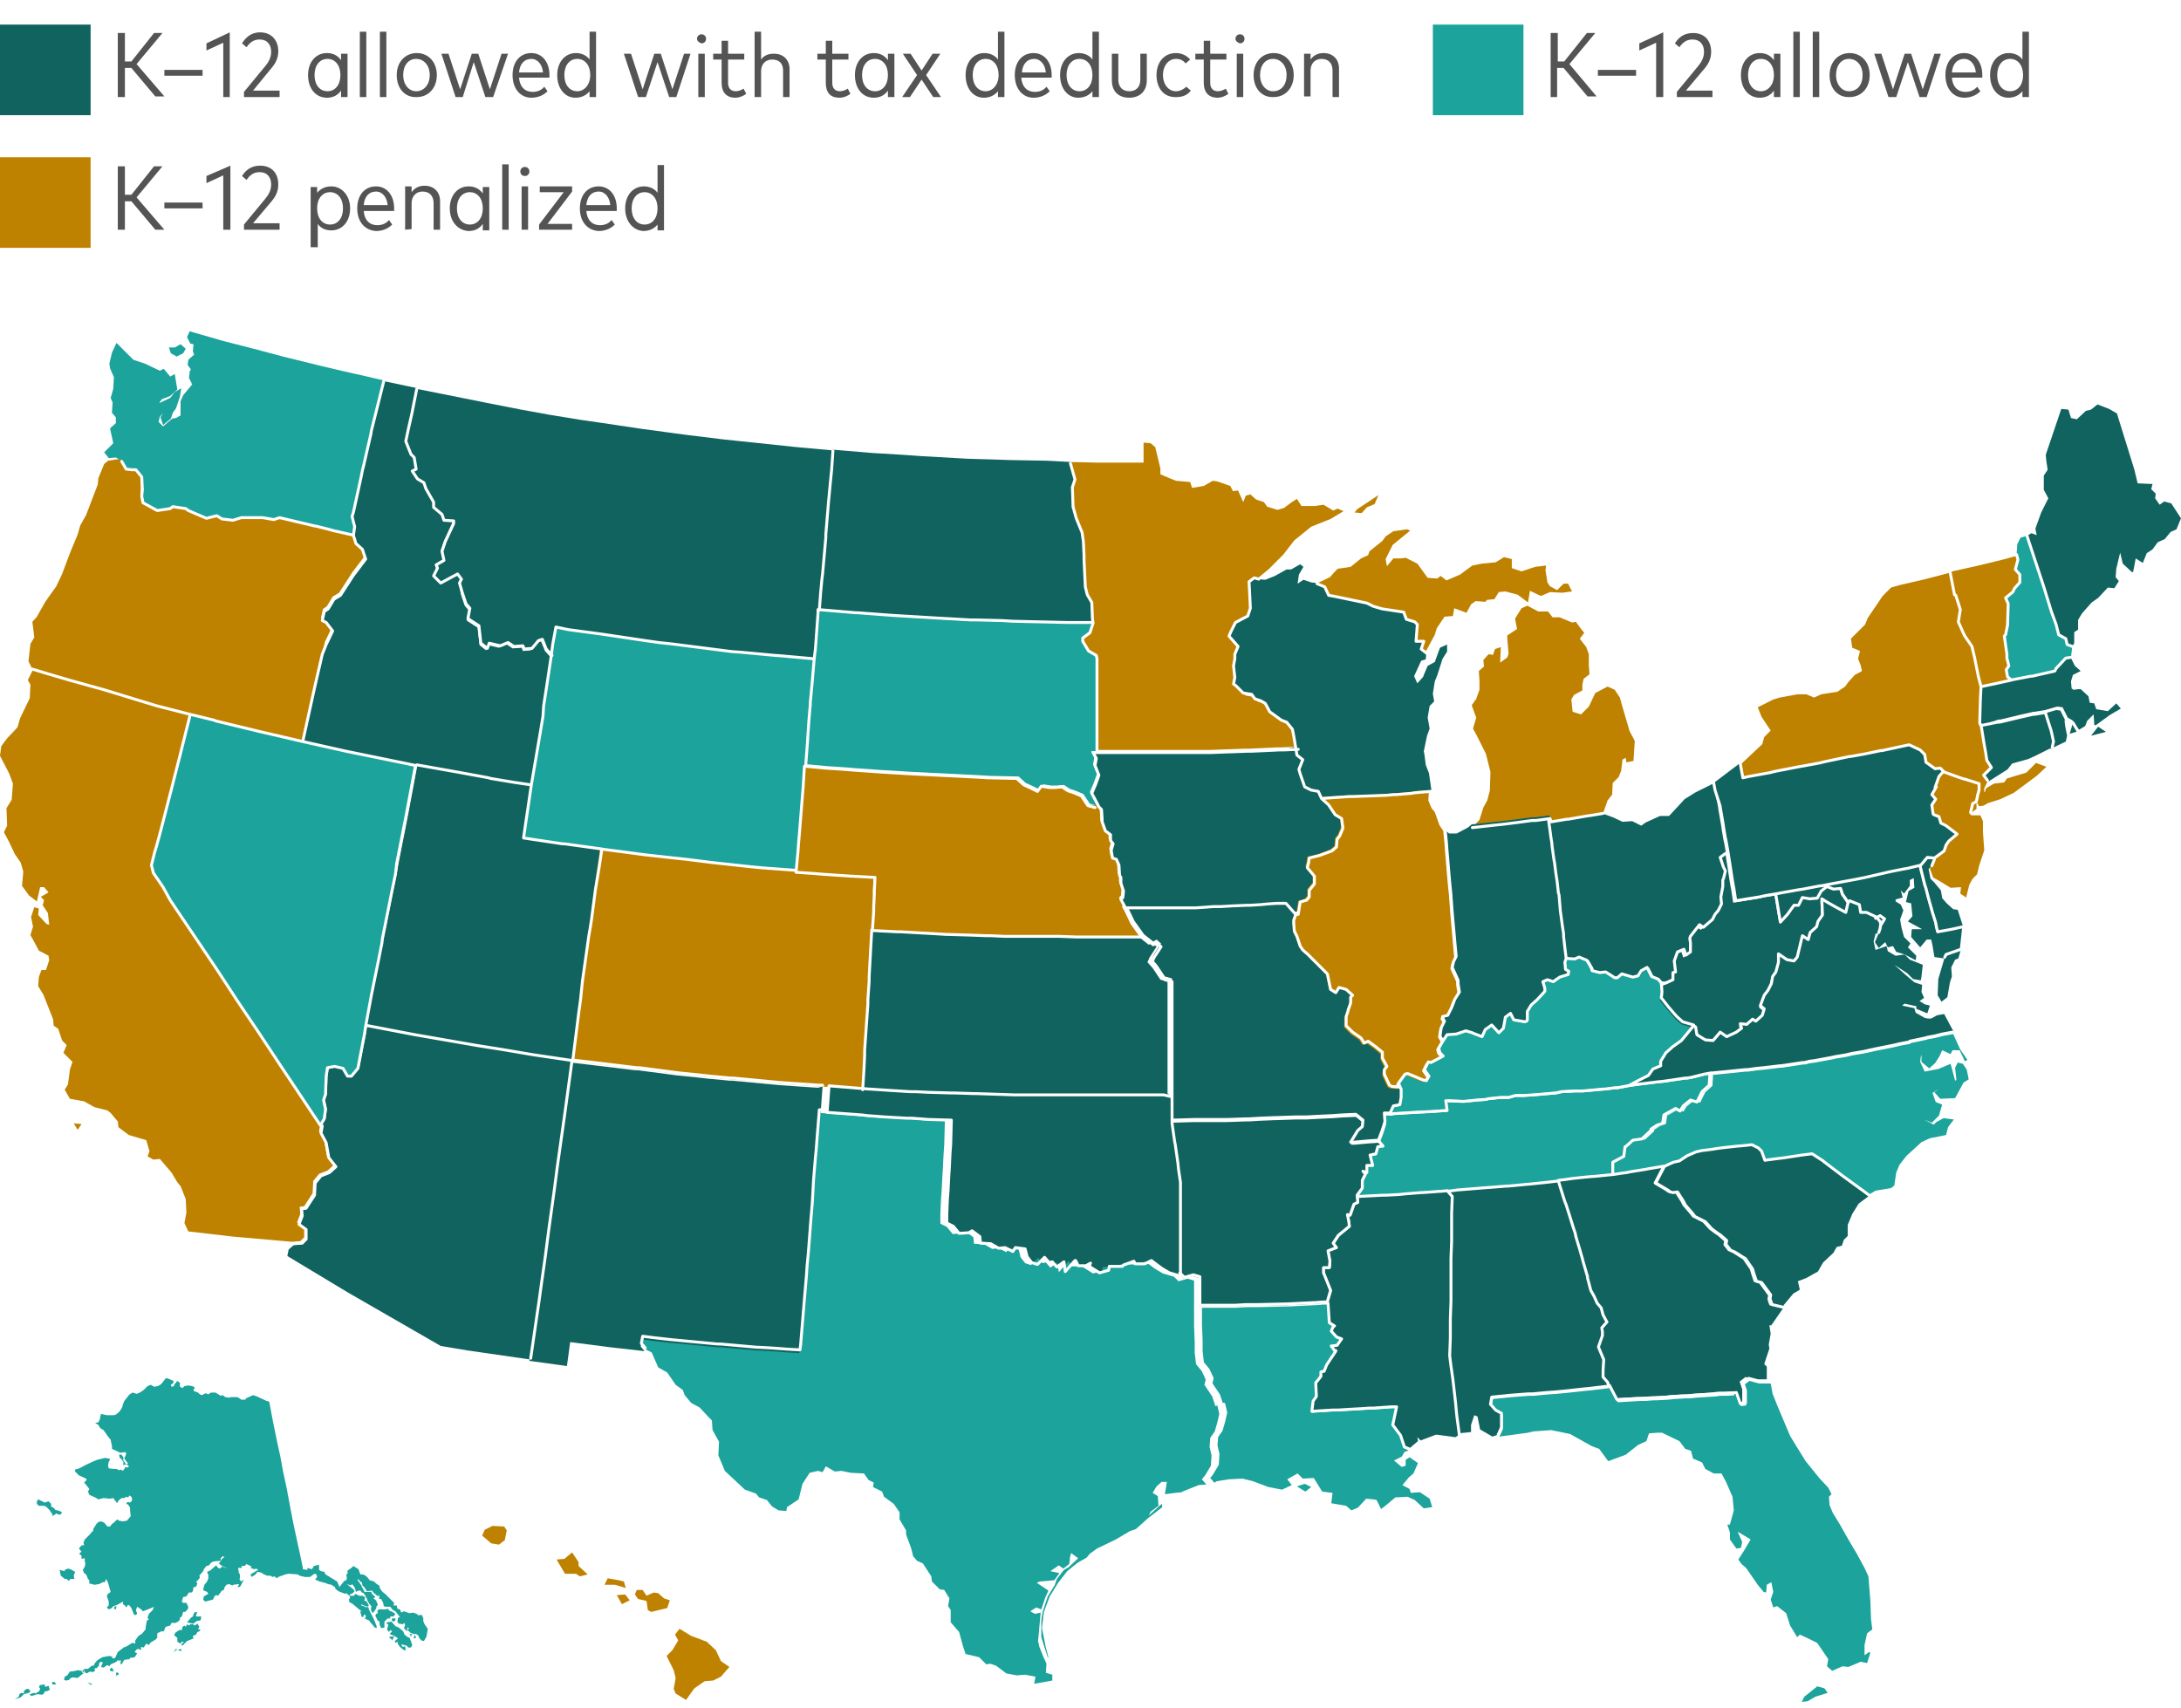 <?xml version="1.0" encoding="utf-8"?>
<!-- Generator: Adobe Illustrator 28.3.0, SVG Export Plug-In . SVG Version: 6.00 Build 0)  -->
<svg version="1.1" id="exportSvg" xmlns="http://www.w3.org/2000/svg" xmlns:xlink="http://www.w3.org/1999/xlink" x="0px" y="0px"
	 viewBox="0 0 337 264" style="enable-background:new 0 0 337 264;" xml:space="preserve">
<style type="text/css">
	.st0{fill:#FFFFFF;}
	.st1{clip-path:url(#SVGID_00000178896142171034872730000017024278641774127758_);}
	.st2{enable-background:new    ;}
	.st3{fill:#545454;}
	.st4{fill:#11635F;}
	.st5{fill:#BF8200;}
	.st6{fill:#1BA39C;}
	.st7{fill:none;stroke:#FFFFFF;stroke-width:0.45;stroke-linecap:round;stroke-linejoin:round;}
	.st8{fill:none;stroke:#000000;stroke-width:0.9;stroke-linejoin:round;}
</style>
<rect class="st0" width="337" height="264"/>
<g>
	<g>
		<g>
			<defs>
				<rect id="SVGID_1_" width="337" height="263.1"/>
			</defs>
			<clipPath id="SVGID_00000136413869775568351320000008936068644995064464_">
				<use xlink:href="#SVGID_1_"  style="overflow:visible;"/>
			</clipPath>
			<g id="__svelte-dw-svg" style="clip-path:url(#SVGID_00000136413869775568351320000008936068644995064464_);">
				<g id="outer-container-svg_dw-chart-styles-svg_datawrapper-Hhn2r-1d43c0f-svg_svelte-13lpkhe-svg_static-svg">
					<g id="chart-svg">
						<g class="st2">
							<path class="st3" d="M18.2,15V5.1h1.1v4.4h1l3.5-4.4h1.3l-4,4.8l4.3,5H24l-3.7-4.4h-1V15H18.2z"/>
							<path class="st3" d="M25.4,11.7v-0.9h5.9v0.9H25.4z"/>
							<path class="st3" d="M34.5,15V6.6l-2.6,1.2V6.7L35.5,5v10H34.5z"/>
							<path class="st3" d="M37.7,15v-0.8l3.3-4c0.5-0.6,0.9-1.3,0.9-2.2c0-1.1-0.6-1.9-1.8-1.9c-1,0-1.6,0.6-2,1.2l-0.7-0.6
								C37.9,5.9,38.7,5,40.2,5C42,5,43,6.3,43,7.9c0,1.2-0.5,2-1.2,2.8L39.1,14h4.1v1H37.7z"/>
						</g>
						<g class="st2">
							<path class="st3" d="M47.6,11.6c0-2,1.2-3.4,2.9-3.4c1,0,1.7,0.4,2.2,1.1v-1h1V15h-1v-1c-0.5,0.7-1.2,1.1-2.2,1.1
								C48.8,15.1,47.6,13.7,47.6,11.6z M52.6,11.6c0-1.5-0.8-2.5-2-2.5s-2,1-2,2.5s0.8,2.5,2,2.5S52.6,13.1,52.6,11.6z"/>
							<path class="st3" d="M55.6,15V4.9h1V15H55.6z"/>
							<path class="st3" d="M58.7,15V4.9h1V15H58.7z"/>
							<path class="st3" d="M61.3,11.6c0-2,1.3-3.4,3.1-3.4s3.1,1.4,3.1,3.4S66.2,15,64.4,15C62.6,15.1,61.3,13.7,61.3,11.6z
								 M66.4,11.6c0-1.5-0.9-2.5-2.1-2.5c-1.2,0-2,1-2,2.5s0.9,2.5,2,2.5C65.5,14.1,66.4,13.1,66.4,11.6z"/>
							<path class="st3" d="M70.4,15l-2.2-6.7h1.1l1.8,5.5l1.8-5.5h1l1.8,5.5l1.8-5.5h1L76.2,15H75l-1.8-5.4L71.5,15H70.4z"/>
							<path class="st3" d="M79.2,11.6c0-2.1,1.2-3.4,2.9-3.4c1.6,0,2.8,1.3,2.8,3.4c0,0.1,0,0.3,0,0.4h-4.7
								c0.1,1.4,0.9,2.2,2.1,2.2c0.8,0,1.4-0.3,1.8-0.8l0.5,0.7c-0.7,0.7-1.6,1-2.5,1C80.4,15.1,79.2,13.7,79.2,11.6z M83.9,11.2
								c-0.1-1.2-0.8-2.1-1.8-2.1c-1.1,0-1.8,0.8-1.9,2.1C80.2,11.2,83.9,11.2,83.9,11.2z"/>
							<path class="st3" d="M86.1,11.6c0-2,1.2-3.4,2.9-3.4c0.9,0,1.7,0.4,2.1,1V4.9h1V15h-1v-0.9c-0.5,0.6-1.2,1-2.2,1
								C87.3,15.1,86.1,13.7,86.1,11.6z M91.2,11.6c0-1.5-0.8-2.5-2-2.5s-2,1-2,2.5s0.8,2.5,2,2.5C90.3,14.1,91.2,13.1,91.2,11.6z"
								/>
							<path class="st3" d="M98.6,15l-2.2-6.7h1.1l1.8,5.5l1.8-5.5h1l1.8,5.5l1.8-5.5h1l-2.2,6.7h-1.1l-1.8-5.4L99.8,15H98.6z"/>
							<path class="st3" d="M107.7,6c0-0.4,0.3-0.7,0.7-0.7c0.4,0,0.7,0.3,0.7,0.7c0,0.4-0.3,0.7-0.7,0.7C108,6.6,107.7,6.3,107.7,6
								z M107.9,15V8.3h1V15H107.9z"/>
							<path class="st3" d="M111.5,12.8V9.2h-1.3V8.3h1.3v-2h1v2h2.5v0.9h-2.5v3.6c0,0.9,0.5,1.3,1.2,1.3c0.4,0,0.9-0.2,1.2-0.4
								l0.4,0.8c-0.4,0.3-1,0.6-1.7,0.6C112.3,15.1,111.5,14.3,111.5,12.8z"/>
							<path class="st3" d="M116.6,15V4.9h1v4.3c0.5-0.7,1.2-0.9,2-0.9c1.4,0,2.4,0.9,2.4,2.4V15h-1v-4.1c0-1.1-0.6-1.7-1.7-1.7
								c-1,0-1.7,0.7-1.7,1.8v4H116.6z"/>
							<path class="st3" d="M127.6,12.8V9.2h-1.3V8.3h1.3v-2h1v2h2.5v0.9h-2.5v3.6c0,0.9,0.5,1.3,1.2,1.3c0.4,0,0.9-0.2,1.2-0.4
								l0.4,0.8c-0.4,0.3-1,0.6-1.7,0.6C128.3,15.1,127.6,14.3,127.6,12.8z"/>
							<path class="st3" d="M132.1,11.6c0-2,1.2-3.4,2.9-3.4c1,0,1.7,0.4,2.2,1.1v-1h1V15h-1v-1c-0.5,0.7-1.2,1.1-2.2,1.1
								C133.3,15.1,132.1,13.7,132.1,11.6z M137.2,11.6c0-1.5-0.8-2.5-2-2.5s-2,1-2,2.5s0.8,2.5,2,2.5S137.2,13.1,137.2,11.6z"/>
							<path class="st3" d="M139.4,15l2.3-3.4l-2.2-3.3h1.2l1.7,2.6l1.7-2.6h1.2l-2.2,3.3l2.3,3.4h-1.2l-1.8-2.7l-1.8,2.7H139.4z"/>
							<path class="st3" d="M149.2,11.6c0-2,1.2-3.4,2.9-3.4c0.9,0,1.7,0.4,2.1,1V4.9h1V15h-1v-0.9c-0.5,0.6-1.2,1-2.2,1
								C150.4,15.1,149.2,13.7,149.2,11.6z M154.3,11.6c0-1.5-0.8-2.5-2-2.5s-2,1-2,2.5s0.8,2.5,2,2.5
								C153.4,14.1,154.3,13.1,154.3,11.6z"/>
							<path class="st3" d="M156.8,11.6c0-2.1,1.2-3.4,2.9-3.4c1.6,0,2.8,1.3,2.8,3.4c0,0.1,0,0.3,0,0.4h-4.7
								c0.1,1.4,0.9,2.2,2.1,2.2c0.8,0,1.4-0.3,1.8-0.8l0.5,0.7c-0.7,0.7-1.6,1-2.5,1C158,15.1,156.8,13.7,156.8,11.6z M161.6,11.2
								c-0.1-1.2-0.8-2.1-1.8-2.1c-1.1,0-1.8,0.8-1.9,2.1C157.9,11.2,161.6,11.2,161.6,11.2z"/>
							<path class="st3" d="M163.8,11.6c0-2,1.2-3.4,2.9-3.4c0.9,0,1.7,0.4,2.1,1V4.9h1V15h-1v-0.9c-0.5,0.6-1.2,1-2.2,1
								C165,15.1,163.8,13.7,163.8,11.6z M168.8,11.6c0-1.5-0.8-2.5-2-2.5s-2,1-2,2.5s0.8,2.5,2,2.5S168.8,13.1,168.8,11.6z"/>
							<path class="st3" d="M171.8,12.4V8.3h1v4c0,1.2,0.7,1.8,1.7,1.8s1.7-0.6,1.7-1.8v-4h1v4.1c0,1.8-1.2,2.7-2.7,2.7
								C172.9,15.1,171.8,14.2,171.8,12.4z"/>
							<path class="st3" d="M178.7,11.6c0-2,1.2-3.4,3-3.4c0.9,0,1.7,0.4,2.2,1l-0.7,0.6c-0.4-0.5-0.9-0.7-1.5-0.7c-1.1,0-2,1-2,2.5
								s0.9,2.5,2,2.5c0.6,0,1.2-0.3,1.6-0.7L184,14c-0.5,0.7-1.3,1-2.2,1C179.9,15.1,178.7,13.7,178.7,11.6z"/>
							<path class="st3" d="M186,12.8V9.2h-1.3V8.3h1.3v-2h1v2h2.5v0.9H187v3.6c0,0.9,0.5,1.3,1.2,1.3c0.4,0,0.9-0.2,1.2-0.4
								l0.4,0.8c-0.4,0.3-1,0.6-1.7,0.6C186.8,15.1,186,14.3,186,12.8z"/>
							<path class="st3" d="M190.9,6c0-0.4,0.3-0.7,0.7-0.7s0.7,0.3,0.7,0.7c0,0.4-0.3,0.7-0.7,0.7C191.2,6.6,190.9,6.3,190.9,6z
								 M191.1,15V8.3h1V15H191.1z"/>
							<path class="st3" d="M193.7,11.6c0-2,1.3-3.4,3.1-3.4s3.1,1.4,3.1,3.4s-1.3,3.4-3.1,3.4C195,15.1,193.7,13.7,193.7,11.6z
								 M198.8,11.6c0-1.5-0.9-2.5-2.1-2.5c-1.2,0-2,1-2,2.5s0.9,2.5,2,2.5C198,14.1,198.8,13.1,198.8,11.6z"/>
							<path class="st3" d="M201.5,15V8.3h1v0.9c0.5-0.7,1.2-1,2-1c1.4,0,2.4,0.9,2.4,2.4V15h-1v-4.1c0-1.1-0.6-1.8-1.7-1.8
								c-1,0-1.7,0.7-1.7,1.8v4h-1V15z"/>
						</g>
						<g class="st2">
							<path class="st3" d="M239.6,15V5.1h1.1v4.4h1l3.5-4.4h1.3l-4,4.8l4.2,5h-1.4l-3.7-4.4h-1V15H239.6z"/>
							<path class="st3" d="M246.9,11.7v-0.9h5.9v0.9H246.9z"/>
							<path class="st3" d="M255.9,15V6.6l-2.6,1.2V6.7L257,5v10H255.9z"/>
							<path class="st3" d="M259.1,15v-0.8l3.3-4c0.5-0.6,0.9-1.3,0.9-2.2c0-1.1-0.6-1.9-1.8-1.9c-1,0-1.6,0.6-2,1.2l-0.7-0.6
								c0.5-0.8,1.3-1.6,2.8-1.6c1.8,0,2.8,1.2,2.8,2.9c0,1.2-0.5,2-1.2,2.8l-2.7,3.2h4.1v1H259.1z"/>
						</g>
						<g class="st2">
							<path class="st3" d="M269,11.6c0-2,1.2-3.4,2.9-3.4c1,0,1.7,0.4,2.2,1.1v-1h1V15h-1v-1c-0.5,0.7-1.2,1.1-2.2,1.1
								C270.2,15.1,269,13.7,269,11.6z M274.1,11.6c0-1.5-0.8-2.5-2-2.5s-2,1-2,2.5s0.8,2.5,2,2.5C273.2,14.1,274.1,13.1,274.1,11.6
								z"/>
							<path class="st3" d="M277.1,15V4.9h1V15H277.1z"/>
							<path class="st3" d="M280.1,15V4.9h1V15H280.1z"/>
							<path class="st3" d="M282.7,11.6c0-2,1.3-3.4,3.1-3.4c1.8,0,3.1,1.4,3.1,3.4s-1.3,3.4-3.1,3.4
								C284,15.1,282.7,13.7,282.7,11.6z M287.8,11.6c0-1.5-0.9-2.5-2.1-2.5s-2,1-2,2.5s0.9,2.5,2,2.5
								C287,14.1,287.8,13.1,287.8,11.6z"/>
							<path class="st3" d="M291.8,15l-2.2-6.7h1.1l1.8,5.5l1.8-5.5h1l1.8,5.5l1.8-5.5h1l-2.2,6.7h-1.1l-1.8-5.4L293,15H291.8z"/>
							<path class="st3" d="M300.6,11.6c0-2.1,1.2-3.4,2.9-3.4c1.6,0,2.8,1.3,2.8,3.4c0,0.1,0,0.3,0,0.4h-4.7
								c0.1,1.4,0.9,2.2,2.1,2.2c0.8,0,1.4-0.3,1.8-0.8l0.5,0.7c-0.7,0.7-1.6,1-2.5,1C301.8,15.1,300.6,13.7,300.6,11.6z
								 M305.3,11.2c-0.1-1.2-0.8-2.1-1.8-2.1c-1.1,0-1.8,0.8-1.9,2.1C301.6,11.2,305.3,11.2,305.3,11.2z"/>
							<path class="st3" d="M307.5,11.6c0-2,1.2-3.4,2.9-3.4c0.9,0,1.7,0.4,2.1,1V4.9h1V15h-1v-0.9c-0.5,0.6-1.2,1-2.2,1
								C308.7,15.1,307.5,13.7,307.5,11.6z M312.6,11.6c0-1.5-0.8-2.5-2-2.5s-2,1-2,2.5s0.8,2.5,2,2.5
								C311.8,14.1,312.6,13.1,312.6,11.6z"/>
						</g>
						<g class="st2">
							<path class="st3" d="M18.2,35.5v-9.8h1.1v4.4h1l3.5-4.4h1.3l-4,4.8l4.3,5H24l-3.7-4.4h-1v4.4H18.2z"/>
							<path class="st3" d="M25.4,32.2v-0.9h5.9v0.9H25.4z"/>
							<path class="st3" d="M34.5,35.5v-8.4l-2.6,1.2v-1.1l3.7-1.6v9.9H34.5z"/>
							<path class="st3" d="M37.7,35.5v-0.8l3.3-4c0.5-0.6,0.9-1.3,0.9-2.2c0-1.1-0.6-1.9-1.8-1.9c-1,0-1.6,0.6-2,1.2l-0.7-0.6
								c0.5-0.8,1.3-1.6,2.8-1.6c1.8,0,2.8,1.2,2.8,2.9c0,1.2-0.5,2-1.2,2.8l-2.7,3.2h4.1v1H37.7z"/>
						</g>
						<g class="st2">
							<path class="st3" d="M48,38.2v-9.3h1v0.9c0.5-0.6,1.2-1,2.2-1c1.6,0,2.9,1.4,2.9,3.4s-1.2,3.4-2.9,3.4c-1,0-1.7-0.4-2.1-1
								v3.6H48z M53,32.2c0-1.5-0.8-2.5-2-2.5s-2,1-2,2.5s0.8,2.5,2,2.5S53,33.7,53,32.2z"/>
							<path class="st3" d="M55.2,32.2c0-2.1,1.2-3.4,2.9-3.4c1.6,0,2.8,1.3,2.8,3.4c0,0.1,0,0.3,0,0.4h-4.7
								c0.1,1.4,0.9,2.2,2.1,2.2c0.8,0,1.4-0.3,1.8-0.8l0.5,0.7c-0.7,0.7-1.6,1-2.5,1C56.4,35.6,55.2,34.3,55.2,32.2z M59.9,31.7
								c-0.1-1.2-0.8-2.1-1.8-2.1c-1.1,0-1.8,0.8-1.9,2.1H59.9z"/>
							<path class="st3" d="M62.6,35.5v-6.7h1v0.9c0.5-0.7,1.2-1,2-1c1.4,0,2.4,0.9,2.4,2.4v4.4h-1v-4.1c0-1.1-0.6-1.8-1.7-1.8
								c-1,0-1.7,0.7-1.7,1.8v4L62.6,35.5L62.6,35.5z"/>
							<path class="st3" d="M69.5,32.2c0-2,1.2-3.4,2.9-3.4c1,0,1.7,0.4,2.2,1.1v-1h1v6.7h-1v-1c-0.5,0.7-1.2,1.1-2.2,1.1
								C70.7,35.6,69.5,34.2,69.5,32.2z M74.6,32.2c0-1.5-0.8-2.5-2-2.5s-2,1-2,2.5s0.8,2.5,2,2.5C73.8,34.7,74.6,33.7,74.6,32.2z"
								/>
							<path class="st3" d="M77.6,35.5V25.4h1v10.1H77.6z"/>
							<path class="st3" d="M80.4,26.5c0-0.4,0.3-0.7,0.7-0.7c0.4,0,0.7,0.3,0.7,0.7c0,0.4-0.3,0.7-0.7,0.7
								C80.7,27.2,80.4,26.9,80.4,26.5z M80.6,35.5v-6.7h1v6.7H80.6z"/>
							<path class="st3" d="M83.3,35.5v-0.8l3.8-5h-3.7v-0.9h5v0.8l-3.8,5h3.8v0.9H83.3z"/>
							<path class="st3" d="M89.6,32.2c0-2.1,1.2-3.4,2.9-3.4c1.6,0,2.8,1.3,2.8,3.4c0,0.1,0,0.3,0,0.4h-4.7
								c0.1,1.4,0.9,2.2,2.1,2.2c0.8,0,1.4-0.3,1.8-0.8l0.5,0.7c-0.7,0.7-1.6,1-2.5,1C90.8,35.6,89.6,34.3,89.6,32.2z M94.3,31.7
								c-0.1-1.2-0.8-2.1-1.8-2.1c-1.1,0-1.8,0.8-1.9,2.1H94.3z"/>
							<path class="st3" d="M96.6,32.2c0-2,1.2-3.4,2.9-3.4c0.9,0,1.7,0.4,2.1,1v-4.3h1v10.1h-1v-0.9c-0.5,0.6-1.2,1-2.2,1
								C97.8,35.6,96.6,34.2,96.6,32.2z M101.6,32.2c0-1.5-0.8-2.5-2-2.5s-2,1-2,2.5s0.8,2.5,2,2.5
								C100.8,34.7,101.6,33.7,101.6,32.2z"/>
						</g>
						<g>
							<g>
								<g id="svg-main-svg_us-states-svg" transform="translate(0, 51.094)">
									<g id="map-svg">
										<g id="regions-svg">
											<g id="region-svg">
												<path class="st4" d="M223.8,132.8l1.4-0.2l2.5-0.2l2.5-0.2h0.1l2.5-0.2h0.3l3.1-0.3h0.1l2.9-0.3l1.7-0.2l0.3,1l0.6,1.9
													l0.1,0.3l0.2,0.5l0.6,1.9l0.5,1.6l0.3,0.9l0.1,0.5l0.6,2l0.4,1.4l0.1,0.4l0.7,2.4v0.2l0.5,1.9l0.5,0.9l0.5,1.1l0.6,0.7
													l0.3,1.1l0.6,1.1l-0.8,0.9l0.1,0.6v0.6L247,157v0.1l0.8,1.9l-0.1,1.7v1l0.7,0.8l0.2,0.6l-3.4,0.4h-0.1l-3.7,0.4
													l-1.1,0.1l-1.4,0.1l-2.1,0.2h-0.7l-2.6,0.2l-3,0.3l-0.2,1.1l0.8,0.9l0.9,0.5v2.2l-0.5,1.1l-0.9,0.3l-1.9-1.1l-0.4-2
													l-0.5-0.2l-0.5,1.5v1.1l-2,0.2l-0.4-3l-0.2-2.1l-0.1-0.9l-0.3-2.6l-0.3-2.1l-0.2-1.6l0.1-2.7v-0.7v-2.2l0.1-2.9v-0.5
													v-2.4v-2V143l0.1-2.6v-0.2v-1.9v-1.2v-1l0.1-2.6L223.8,132.8z"/>
											</g>
											<g id="region-svg_00000120557881584727539810000015205396863233874585_">
												<path class="st4" d="M248.6,163.2l-0.2-0.6l-0.7-0.8v-1l0.1-1.7l-0.8-1.9v-0.1l0.2-1.8v-0.6l-0.1-0.6l0.8-0.9l-0.6-1.1
													L247,151l-0.6-0.7l-0.5-1.1l-0.5-0.9l-0.5-1.9v-0.2l-0.7-2.4l-0.1-0.4l-0.4-1.4l-0.6-2l-0.1-0.5l-0.3-0.9l-0.5-1.6
													l-0.6-1.9l-0.2-0.5l-0.1-0.3l-0.6-1.9l-0.3-1l0.9-0.1l0.7-0.1l0.7-0.1l1.9-0.2l0,0l1.1-0.1h0.2l1-0.1l2-0.2l1.3-0.2
													l0.8-0.1l0.4-0.1l2.5-0.4l0.5-0.1l2.4-0.4l-1.3,2.5l0.1,0.2l1.7,1l0.4,0.3l0.4,0.1l0.7-0.1l0.9,1.4l0.3,0.6l1.2,1.4
													l0.3,0.4l1.6,0.8l1,1.1l0.8,0.6l0.6,0.4l0.1,0.1l0.8,0.7l-0.1,0.6l0.7,0.9l0.7,0.3l1.1,0.7l0.5,0.3l1.1,1.6l0.2,0.7
													l0.4,1.2l0.8,0.2l1.4,1.9l-0.1,0.6l0.3,0.9l1.7,0.4l0.4,0.1l-1.8,2.6h-0.3l0.2,1.3l-0.3,1.7l0.1,0.6l-0.8,2.4l0.4,0.4v2
													h-1.8l-1.5-0.4l-0.9,0.7l0.4,1.2v1.9l-0.8,0.1l-0.6-1.7l-1.4,0.1h-0.3h-0.9l-0.7,0.1l-3.1,0.2l-0.9,0.1h-0.6l-1.8,0.1
													l-0.9,0.1l-1.8,0.1h-0.5l-1.4,0.1h-0.7l-3.4,0.2l-0.1-0.1L248.6,163.2z"/>
											</g>
											<g id="region-svg_00000034781132593465575970000006054338018555257272_">
												<path class="st4" d="M200.3,64.3l0.1,0.6l0.1,0.6l0.9,0.7l-0.6,1.5l0.2,0.7l0.7,2l1,0.5l1.1,0.2l0.5,1.1l1.1,1l1,1.5
													l1,0.6l0.1,0.7l0.1,0.8l-0.5,1.2l-0.4,0.5l-0.1,1.2l-0.7,0.6L204,81l-1.6,0.4l-0.1,0.7l-0.2,0.8l1.1,1.3l0,0v1.2l-0.8,1
													v1l-0.4,0.5l-1,0.3l-0.3,1.9h-0.4l-1.5-1.7h-1.4l-1.5,0.1l-1,0.1l-1.7,0.1h-0.5l-2.3,0.1l-1.7,0.1h-1.1l-1.3,0.1
													l-1.5,0.1h-1.3H182h-1h-1.8h-1.8h-1H174l-0.7-1.3l0.3-0.3l0.1-1l-0.4-1.2v-0.9l-0.2-0.3l-0.1-1.6l-0.4-0.9l-0.6-0.2
													l-0.2-1.2l0.3-1l-0.4-0.5v-0.9l-0.8-0.6l-0.5-1.4v-0.5l-0.1-1.4l-0.4-0.4l-0.3-0.6l-0.8-1.5l0.6-1.4l0.5-1.4l-0.6-1.5
													l0.2-1.1l-0.5-0.9h0.9h2.4h1.1h2.4h0.4h2.8h0.4h2.4h1.1h1.6h1.9h0.9l2.6-0.1h0.1l2.8-0.1h0.6l2.2-0.1l2.1-0.1h0.7
													L200.3,64.3z"/>
											</g>
											<g id="region-svg_00000147214719953946094120000016145625688181493647_">
												<path class="st4" d="M181.1,118.4v1.9v0.8v1.4l0.4,2.8l0.1,0.5l0.4,2.8l0.1,1l0.3,2v0.1v3.7v1.7v1.8v2.6v2.1v2.5
													l-1.7-0.5l-1.2-0.7l-1.6-1.2l-1,0.5h-1.5l-0.2-0.4l-1.6,0.6l-0.2,0.2h-2l-0.1,0.6l-1.4,0.4l-1.6-1l0.2-0.5l-0.7,0.4
													h-1.2l-0.4-0.8h-0.1l-1.5,1.7l-0.2-1.5l-1.1,0.8l-0.7-0.8l-0.5,0.1l-0.7-0.8l-1.1,1.1l-0.9-0.3l-0.7-0.9l-0.3-1.2
													l-1.5-0.2l-0.4,0.6l-1.2-0.6l-1,0.1l-1.2-0.7l-1.6-0.1l-0.1-1l-1.2-0.9l-0.5,0.3l-1.5,0.1l-0.9-1.1l-1-0.5v-1.5l0.1-2.3
													l0.1-1.3l0.1-2l0.1-1.6l0.1-2.1l0.1-1.4l0.1-3.7l-3.5-0.1l-2.6-0.2h-0.8l-3.5-0.2l-2.6-0.2l-0.8-0.1l-5.4-0.4l0.3-4.1
													l6.2,0.5h0.1l3,0.2l3.2,0.2h0.8l2,0.1l3.5,0.1h0.5l3,0.1h0.5l3,0.1l2.9,0.1h1.3h1.5h2h2.2h2h2.6h1.5h3.4h0.2h1.2h1.7
													h0.8h2.2h0.4L181.1,118.4z"/>
											</g>
											<g id="region-svg_00000035509412806565801270000016012135442931475110_">
												<path class="st4" d="M300.4,68.2l-0.7,0.8l-0.6,1.7l0.2-0.1l-0.7,1.2l0.6,0.7l-0.6,0.9l0.2,1.4l0.1,0.1l0.8,0.3l0.3,1
													l0.8,0.4l1.7,1.3l-1.3,1.1l-0.4,0.6l-0.3,0.9l-0.4,0.3l-1.1,0.8l-1.1-0.1l-1,1.2l-2.1,0.5l-0.6,0.1l0,0l-2,0.4l-1.3,0.3
													l-1.3,0.3l-1.3,0.3l-1.5,0.3l0,0l-3.8,0.7l-1.5,0.3h-0.2l-2.6,0.5l-0.7,0.1l-2.8,0.5l-0.5,0.1l-1.8,0.3l-0.9,0.2
													l-3.1,0.5l-0.6,0.1l-0.3-2l-0.1-0.5l-0.2-1.2l-0.3-2l-0.1-0.6l-0.2-1.3l-0.3-1.7l-0.1-0.4l-0.3-1.8v-0.1l-0.5-2.9v-0.1
													L265,71l-0.2-1.1l4.1-3.1l0.4,2.2l0.9-0.2l3.3-0.6l0.8-0.2l3.6-0.7l0.6-0.1l2.7-0.5l0.8-0.2l3.8-0.8h0.2l2.2-0.4
													l2.4-0.5h0.2l3.7-0.8l0.5-0.1l1.7,0.8l0.7,0.7l0.2,1.2l1.4,1l0.8-0.1L300.4,68.2z"/>
											</g>
											<g id="region-svg_00000018930041458526975170000015469017336655923645_">
												<path class="st5" d="M169.5,73.3l0.4,0.4l0.1,1.4v0.5l0.5,1.4l0.8,0.6v0.9l0.4,0.5l-0.3,1l0.2,1.2l0.6,0.2l0.4,0.9
													l0.1,1.6l0.2,0.3v0.9l0.4,1.2l-0.1,1l-0.3,0.3l0.7,1.3l0.3,0.5l1,2.1l0,0l1.5,2.1h-0.2h-2.8H172h-1.4h-1.4h-2.1h-0.7
													l-2.8-0.1h-2.8h-0.7H158h-1.4h-1.4l-2.1-0.1h-0.7l-2.7-0.1l0,0l-3.4-0.1h-0.1l-3.4-0.2h-0.1l-3.5-0.2h-0.5l-3.9-0.2
													l0.2-2.9V89l0.1-2.1v-0.4l0.1-2.1l-3.5-0.2h-0.2l-4.4-0.3l-1.2-0.1l-2.9-0.2l0.3-3.2l0.1-1.4l0.1-1.1l0.2-2.5l0.4-5
													l0.2-3.2l3.2,0.3l3,0.2l1.2,0.1l4.2,0.3l5,0.3l6.1,0.3l4,0.2l1.6,0.1l4.5,0.1l1.1,1l0.9,0.4l1.2,0.6l0.6-0.8l1.2,0.2
													h0.9l1.1-0.1L165,71l0.9,0.3l1.2,0.5l1,1.5L169.5,73.3z"/>
											</g>
											<g id="region-svg_00000039816888535679213280000015566833947304223658_">
												<path class="st4" d="M173.6,89h2.4h1h1.8h1.8h1h1.5h1.3l1.5-0.1l1.3-0.1h1.1l1.7-0.1l2.3-0.1h0.5l1.7-0.1l1-0.1l1.5-0.1
													h1.4l1.5,1.7h0.4l-0.4,1.1v0.4l0.1,1.3l0.4,0.8l0.5,1.5l0.4,0.6l0.8,0.7l1.6,1.6l1.4,1.4l0.5,2.4l0.8,0.5l0.5-0.8
													l1.1,0.3l1,0.9l-0.3,0.3v0.9l-0.4,1.1v0.1L208,106v1.4l0.7,0.7l0.3,0.3l1.3,0.9l0.5,0.8l0.6-0.3l1.1,0.8l1.1,0.9v0.9
													l0,0l0.7,1.3l-0.4,0.5v0.7l0.8,1.7l0.4,0.2l1.2,0.1l0.2,0.3v1.3l-0.2,1.1l-1,0.2l-0.5,1.1h-0.5h-0.4l0.1,1.3l-0.4,1.3
													l-0.6,1.6l-1.5,0.1l-2.2,0.2h-0.6l1.1-1.8l0.7-0.6l0.1-1l-1.1-0.9l-2.3,0.1l-1.3,0.1l-2.2,0.1l-1.8,0.1h-0.3h-1.4
													l-2.9,0.1h-0.2l-2.5,0.1l-1.6,0.1h-0.5l-2.9,0.1h-0.1h-1.7H186h-1.4l-3.5,0.1v-1.4v-0.8v-1.9v-0.5v-2.3v-0.2v-2.4v-0.2
													v-3v-0.2v-2.7v-0.7v-2.1v-0.9v-1.6v-0.6v-0.4l-1.1-0.3l-1.2-1.8l-0.8-0.9l0.3-0.7l1.1-1.7l-0.7-0.6l-0.5,0.3l-1.4-1.1
													l-1.5-2.1l0,0l-1-2.1L173.6,89z"/>
											</g>
											<g id="region-svg_00000007416443049370894350000006787654546857107088_">
												<path class="st6" d="M29.4,59.3l3.7,0.9l0.2,0.1l6.6,1.6l6.9,1.6l0,0l6.7,1.5l4.9,1l4.4,0.9l1.4,0.3l-1.5,8l-1.4,7.1
													L61.1,84l-0.6,2.9l-1.4,7L59,94.7l-0.7,3.5l-0.9,4.4l-0.9,4.9l-0.2,1.3l-1,5.2l-1,1.2h-0.6L53,114l-1.3-0.3l-1.1,0.2
													l-0.2,1.3l-0.1,2.8l-0.3,0.9l0.3,1.4l-0.2,1.5l-0.6,1l-5.2-7.8l-1-1.5l-3.5-5.3l-3.1-4.6l-3.2-4.9l-2.9-4.3l-3.5-5.2
													L26.3,88l-1.1-2l-1.5-2.2l-0.3-1.2l0.1-0.4l0.1-0.4l0.3-1.2l0.3-1l0.6-2.2l1.6-6.2l1.4-5.5L29.4,59.3z"/>
											</g>
											<g id="region-svg_00000062912199904019537340000008959162689725996203_">
												<path class="st6" d="M231.7,170.9l0.5-1.1v-2.2l-0.9-0.5l-0.8-0.9l0.2-1.1l3-0.3l2.6-0.2h0.7l2.1-0.2l1.4-0.1l1.1-0.1
													l3.7-0.4h0.1l3.4-0.4l1.1,2.1l0.1,0.1l3.4-0.2h0.7l1.4-0.1h0.5l1.8-0.1l0.9-0.1l1.8-0.1h0.6l0.9-0.1l3.1-0.2l0.7-0.1
													h0.9h0.3l1.4-0.1l0.6,1.7l0.8-0.1v-1.9l-0.4-1.2l0.9-0.7l1.5,0.4h1.8l0.3,1.6l0.8,2l1.9,4.5l1.1,1.8l1.3,2.1l2.1,2.6
													l1.4,1.5l0.5,1l-0.4,0.4l0.1,1.3l0.5,1.2l1.1,1.8l1.3,2.3l1.3,2.2l1.2,2.2l0.6,1.3l0.3,3.8l0.1,2.8l0.2,1.6l-0.8,0.6
													l-0.4,1.8v1.6l0.7-0.5l0.2,0.1l-0.5,1.6l-1-0.2l-1.9,0.8l-0.9-0.1l-1.6,0.7l-0.8-0.7l0.2-1.1l-1.7-2.5l-1.4-0.7
													l-1.3-0.6l-0.4,0.4l-1.1-1.8l-0.6-1.9l-1.4-1.1l-0.6,0.2l-0.4-1.2l0.4-1.2l-0.3-1.5l-0.7,0.4l-0.1,1.2l-0.4-0.1
													l-0.9-1.1l-1.8-2.6l-0.7-0.6l-0.5-0.7l0.9-1.4l1-1.7l-2-1.2l0.7,1.6l-0.2,0.9l-0.7,0.1l-1-1.4v-1.1l-0.4-1.2h0.2h0.2
													l0.6-2.2l-0.2-2.1l-1-2.3l-0.7-1.3h-1.2l-1.3-0.7l-0.5-1l-1.4-0.6l-0.3-1.2l-0.9-0.3l-0.9-1.2l-2.7-1.3h-0.6l-1.4,0.1
													l-0.4,1.2l-1.3,0.6l-1.9,1.5l-2.7,1l-1.4-1.9l-1.1-0.4l-3.4-1.9l-2.9-0.6l-2.8,0.2l-0.8,0.2L231.7,170.9z M278.4,211.9
													l0.4-0.8l2-1.6l1.1,0.3l0.5,0.7l-1.9,0.6l-1.2,0.7L278.4,211.9z"/>
											</g>
											<g id="region-svg_00000078041111696300550980000007262344564037252514_">
												<path class="st4" d="M182.4,146v-2.5v-2.1v-2.6V137v-1.7v-3.7v-0.1l-0.3-2l-0.1-1l-0.4-2.8l-0.1-0.5l-0.4-2.8l3.5-0.1
													h1.4h1.8h1.7h0.1l2.9-0.1h0.5l1.6-0.1l2.5-0.1h0.2l2.9-0.1h1.4h0.3l1.8-0.1l2.2-0.1l1.3-0.1l2.3-0.1l1.1,0.9l-0.1,1
													l-0.7,0.6l-1.1,1.8h0.6l2.2-0.2l1.5-0.1l0.6,0.7l-0.8,0.1l-0.3,1.1l-0.9,0.2l0.4,1.6h-0.9v1.1l0,0l-0.6-0.2l0.4,0.4
													l-0.5,1v1.2l-0.8,1.1l0.1,1.1l-0.6,0.3l-0.6,1.7l-0.4-0.1l0.2,1l0.1,0.8l-1.7,1.4l-0.8,1.2l0,0l0.5,0.7l-1.3,0.5
													l0.3,1.6l-0.1,1h-0.9v0.8l0.1,0.2l1,2.5l-0.5,1.7v0.1h-0.7l-1.2,0.1h-0.2l-4.1,0.2l-4.5,0.1h-1.8l-1.7,0.1h-1.7h-0.2
													H187h-0.1h-1.6v-2.3v-2.1l-1-0.3l-1.4,0.4L182.4,146z"/>
											</g>
											<g id="region-svg_00000048462897820463153580000008185381464717108911_">
												<path class="st6" d="M126.8,120.9l5.4,0.4l0.8,0.1l2.6,0.2l3.5,0.2h0.8l2.6,0.2l3.5,0.1l-0.1,3.7l-0.1,1.4l-0.1,2.1
													l-0.1,1.6l-0.1,2l-0.1,1.3l-0.1,2.3v1.5l1,0.5l0.9,1.1l1.5-0.1l0.5-0.3l1.2,0.9l0.1,1l1.6,0.1l1.2,0.7l1-0.1l1.2,0.6
													l0.4-0.6l1.5,0.2l0.3,1.2l0.7,0.9l0.9,0.3l1.1-1.1l0.7,0.8l0.5-0.1l0.7,0.8l1.1-0.8l0.2,1.5l1.5-1.7h0.1l0.4,0.8h1.2
													l0.7-0.4l-0.2,0.5l1.6,1l1.4-0.4l0.1-0.6h2l0.2-0.2l1.6-0.6l0.2,0.4h1.5l1-0.5l1.6,1.2l1.2,0.7l1.7,0.5l0.7,0.7l1.4-0.4
													l1,0.3v2.1v2.3v1.1v1.5l0.1,2.5v1.6l0.2,1.8l0.9,1.1l0.6,1.3l-0.2,0.8l1.2,1.8l0.5,1.5l0.3-0.1l0.3,1.3l-0.3,1.3
													l-0.4,1.4l-0.7,1l-0.1,1.4l0.3,1.3l-0.1,1.6l-0.9,1.5l-0.5,0.6l0.7,0.8l-1.2,0.1l-2.5,1l-0.1,0.1l-1,0.1l-1.6,0.2
													l0.3-1.9h-0.8l-0.8,0.7l-0.6,1l0.8,0.5l0.1,1.5l-1.2,0.9l-0.3,0.6l2-1.8l0.1,0.5l-2.2,1.7l-1.9,1.7l-0.9,0.3l-2.2,1.3
													l-2.9,1.4l-1.1,0.8l-0.5,0.6l-1.4,0.8l-1.6,1.3l-1.4,1.8l-1.3,2.1l-0.9,2.4l-0.3,2.5l0.6,3l0.4,1.5h-0.1l-0.5-1.5
													l-0.5-1.6v-2.6l0.2-1.3l0.8-2.4l1.1-1.8l0.3-0.9l1.1-1.4l0.7-0.4l1.5-1.4l-1.1-0.8l-0.2,0.8v0.4l-0.1,0.5l-0.9,0.7
													l-0.7-0.5l-1.3,0.9l1.4,0.3l-0.8,1.1l-2.3,0.2l-0.4,0.2l1.8,1.2l-0.5,1.1l-0.6,1.8l-0.8-0.3l-0.9,0.6l0.7,0.4l0.9-0.2
													l-0.4,4.4l0.2,0.9l0.6,1.5l0.5,1.1l-0.1,1.4l1,0.3v0.9l-2.8,0.5l0.2-1.1l-1.6-0.3l-1.3,0.1l-1.6-0.3l-1.6-1.2L153,206
													l-0.6,0.1l-1.1-1.1l-2.1-0.5l-0.4-1.2l-0.6-2.2l-1.3-1.5v-1.9l-0.4-0.6l0.2-1.2l-0.8-1.3l-0.7-0.1l-1.2-1.2l-0.1-0.8
													l-1.3-2l-0.9-0.4l-0.6-0.7l-0.3-1.2L140,186v-0.6l-1-1.7v-1.1l-0.9-1.3l-1.5-1.1l-0.3-0.8l-1.4-0.7l0.1-0.7l-0.8-0.4
													l-0.7-1l-2-0.1l-1.5-0.3l-1,0.1l-1.4-0.8l-0.5,0.9l-0.7-0.2l-1.3,0.3l-1.1,1.7l-0.6,2.4l-1.8,1.2l-0.1,0.6l-1.2-0.1
													l-1-0.6l-0.8-1l-1.2-0.4l-0.5-0.6l-1.7-0.6l-3.1-2.9l-1-2.4l0.1-2.1l-1-1.8l-0.1-1.5l-0.5-0.5l-1.4-1.5l-1.3-0.7l-1-1.2
													l-0.3-0.8l-1.1-0.8l-1.3-1.9l-1.4-0.8l-1-2.3l-1-0.5l-0.6-0.7l0.2-1.1l1.6,0.2l2.6,0.3l7.4,0.7h0.5l5.6,0.5h0.3l1.8,0.1
													l2.7,0.2l1.8,0.1l0.1-0.7l0.3-3.6l0.3-3.6l0.3-3.5l0.1-1.5l0.2-2.1l0.3-3.9v-0.1l0.3-3.6l0.1-1.7l0.1-1.9l0.3-3.6l0.1-1
													l0.2-2.6l0.3-3.7L126.8,120.9z"/>
											</g>
											<g id="region-svg_00000159460294045145623600000002017391589285315724_">
												<path class="st4" d="M56.6,107.4l0.9-4.9l0.9-4.4l0.7-3.5l0.2-0.8l1.4-7l0.6-2.9l0.3-1.7l1.4-7.1l1.5-8l6.2,1.1l4.9,0.9
													l0.3,0.1l3.6,0.6l2.7,0.4l-0.5,3.4l-0.4,2.7L81,78.4l6,0.9h0.3l5.8,0.8l-0.4,2.7L92,86.4L91.4,91l-0.2,1.3L91,93.4
													l-1,7.1l-0.3,2.9l-0.3,2.2l-0.4,3.2l-0.5,4l-6.1-0.9l-4.7-0.8l-3.8-0.6l-7.5-1.3l-2.3-0.4L56.6,107.4z"/>
											</g>
											<g id="region-svg_00000082359030319992552630000013111722797941682065_">
												<path class="st4" d="M127.1,116.8l-0.3,4.1h-0.3l-0.3,3.7l-0.2,2.6l-0.1,1l-0.3,3.6l-0.1,1.9l-0.1,1.7l-0.3,3.6v0.1
													l-0.3,3.9l-0.2,2.1l-0.1,1.5l-0.3,3.5l-0.3,3.6l-0.3,3.6l-0.1,0.7l-1.8-0.1l-2.7-0.2l-1.8-0.1h-0.3l-5.6-0.5h-0.5
													l-7.4-0.7l-2.6-0.3l-1.6-0.2L99,157l0.6,0.7l-5.3-0.6l-6.2-0.8l-0.5,3.7l-5.8-0.8l1.3-8.9l0.4-2.9l0.5-3.5l0.6-4.6
													l0.9-6.5l0.4-3.1l1.2-8.5l1.1-8.1l4.2,0.5l5.8,0.7h0.4l6.1,0.8l3,0.3l1.8,0.2l3.2,0.3h0.4l7.4,0.7l5.9,0.4L127.1,116.8z
													"/>
											</g>
											<g id="region-svg_00000080172764573312442960000002151927449454065543_">
												<path class="st4" d="M181.1,118.4h-2.5h-0.4H176h-0.8h-1.7h-1.2h-0.2h-3.4h-1.5h-2.6h-2h-2.2h-2h-1.5h-1.3l-2.9-0.1
													l-3-0.1h-0.5l-3-0.1h-0.5l-3.5-0.1l-2-0.1h-0.8l-3.2-0.2l-3-0.2h-0.1l0.2-3.2l0.1-2.1v-0.8l0.3-4.3l0,0l0.2-2.8v-0.7
													l0.2-2.9V100l0.2-3.6v-0.1l0.2-3.5l3.9,0.2h0.5l3.5,0.2h0.1l3.4,0.2h0.1l3.4,0.1l0,0l2.7,0.1h0.7l2.1,0.1h1.4h1.4h2.1
													h0.7h2.8l2.8,0.1h0.7h2.1h1.4h1.4h1.4h2.8h0.2l1.4,1.1l0.5-0.3l0.7,0.6l-1.1,1.7l-0.3,0.7l0.8,0.9l1.2,1.8l1.1,0.3v0.4
													v0.6v1.6v0.9v2.1v0.7v2.7v0.2v3v0.2v2.4v0.2v2.3L181.1,118.4z"/>
											</g>
											<g id="region-svg_00000083808968216069356990000009568794639103548813_">
												<path class="st4" d="M223.8,132.8l0.7,0.8l-0.1,2.6v1v1.2v1.9v0.2l-0.1,2.6v1.7v2v2.4v0.5l-0.1,2.9v2.2v0.7l-0.1,2.7
													l0.2,1.6l0.3,2.1l0.3,2.6l0.1,0.9l0.2,2.1l0.4,3l-0.7,0.5l-2.2-0.3l-0.8-0.1l-2.4,0.9L219,171l0.1,0.6l-1.3,1.1
													l-0.7-0.3l-0.6-1.8l-1.2-1.6l0.6-2.8h-0.7l-2.9,0.2h-0.6l-1.4,0.1h-0.1l-1.8,0.1l-1.6,0.1H206l-3.2,0.2l0.2-1.6l0.5-0.7
													l-0.1-2.1l0.8-1v-0.7l0.5-0.1l0.4-1l1.4-2.1v-0.1h-0.2l-0.5-0.7l0.9-0.1l0.7-1l-0.8-0.3l-0.8-0.9l0.3-0.7l0.2-0.1
													l-0.8-0.5l-0.2-3v-0.1l0.5-1.7l-1-2.5l-0.1-0.2v-0.8h0.9l0.1-1l-0.3-1.6l1.3-0.5l-0.5-0.7l0,0l0.8-1.2l1.7-1.4l-0.1-0.8
													l-0.2-1l0.4,0.1l0.6-1.7l0.6-0.3l-0.1-1.1l3.9-0.2h0.5l1.9-0.1l1-0.1l1.2-0.1l1.3-0.1h0.2l2.7-0.2h0.1L223.8,132.8z"/>
											</g>
											<g id="region-svg_00000033368818651035236750000017418910962714740873_">
												<path class="st5" d="M200.3,64.3l-2.3,0.1h-0.7l-2.1,0.1l-2.2,0.1h-0.6l-2.8,0.1h-0.1l-2.6,0.1H186h-1.9h-1.6h-1.1H179
													h-0.4h-2.8h-0.4H173h-1.1h-2.4V62v-2.8v-2.8v-0.7v-1.4v-1.4v-2.4l-0.1-0.5l-1.2-0.7l-0.9-1.5v-0.5l1.1-0.8l0.5-1.5
													l-0.1-0.7l-0.1-2.5l-0.7-1.2l-0.3-1.2l0,0l-0.2-4.2v-0.7l-0.1-2.1l-0.2-1.4l-0.9-2.2l-0.5-1.8v-0.2l-0.1-2.8l0.4-1.2
													l-0.7-2.5l4.5,0.1h5.9h0.9v-3.1l1.1,0.1l0.7,0.6l0.8,3.3v0.9l1.4,0.6l1,0.4l2.2,0.2l0.3,0.9L186,24l1.4-0.8l0.7,0.1
													l2,0.7l0.4,0.8l0.8-0.1l0.8,1.8l0.4-1l0.7-0.2l0.9,0.8l1.2,0.4l0.5,0.7l1.6,0.5l1-0.3l1.2-0.9l0.8-0.5l0.7,1.1h2.1
													l1.3-0.2l1.5,0.9l0.7-0.3l0.9,0.4l-2,1.2l-3,1.2l-2.6,2.1l-1.7,2.2l-2.3,2.3l-1.6,1.3l0.5,0.6l-0.7-0.2l-0.8,0.6l0.1,2
													l0.1,2.1l-0.4,1.2l-1.9,1l-0.7,1.4l-0.3,0.7l1.4,1.6l-0.5,1.2v0.7l-0.2,1.1l0.2,1.8l-0.2,1l0.4,0.3l1.1,1.1l1.3,0.2
													l0.5,0.7l0.9,0.3l0.7,0.4l0.7,1.3l1.8,1.3l0.8,0.3l0.9,1.1l0.2,1L200.3,64.3z"/>
											</g>
											<g id="region-svg_00000080908649767506996670000013823042803954025143_">
												<path class="st4" d="M204.1,72.3l-0.5-1.1l-1.1-0.2l-1-0.5l-0.7-2l-0.2-0.7l0.6-1.5l-0.9-0.7l-0.1-0.6l-0.1-0.6
													l-0.3-1.8l-0.2-1l-0.9-1.1l-0.8-0.3l-1.8-1.3l-0.7-1.3l-0.7-0.4l-0.9-0.3l-0.5-0.7L192,56l-1.1-1.1l-0.4-0.3l0.2-1
													l-0.2-1.8l0.2-1.1V50l0.5-1.2l-1.4-1.6l0.3-0.7l0.7-1.4l1.9-1l0.4-1.2l-0.1-2.1l-0.1-2l0.8-0.6l0.7,0.2l1.1,0.1l1.5-0.6
													l1.8-1h0.7l1.4-0.8l0.5,0.4l-0.7,1.2l-0.2,1.4l0.9-0.6l1.2,0.4l0.8,0.1l1.2,0.5l0.6,1.3l1.1,0.2l4.8,1l0.6,0.3l0.4,0.2
													l1.4,0.4l3.3,0.5l0.4,1.1l1.3,0.4l0.4,0.4l-0.2,2.6h1.2l-0.4,1.2l0.9,0.7l-0.1,1l-0.7,0.2l-1.1,2.4l0.5,1.1l0.9-1
													l0.1-0.3l0.6-1.4l1.1-0.6l0.8-2.2l1.1-0.5v1.1l-0.7,1.1l-0.8,2.5l-0.4,1l-0.3,1.9l0.2,1.2l-0.7,0.7l-0.3,1.8l0.3,1.7
													l-0.4,1.1L220,65l0.1,0.5l0.2,1.6l0.5,1.3l0.2,1.4l0.2,1.4l-2.4,0.2l-0.6,0.1l-2.4,0.2h-0.4l-1,0.1l-2.5,0.1h-0.2
													l-2.6,0.1h-0.5l-3,0.2L204.1,72.3z"/>
											</g>
											<g id="region-svg_00000078033288099314212040000015748076861935768968_">
												<path class="st6" d="M240.8,131.3l-1.7,0.2l-2.9,0.3h-0.1l-3.1,0.3h-0.3l-2.5,0.2h-0.1l-2.5,0.2l-2.5,0.2l-1.4,0.2
													l-1.1,0.1h-0.1l-2.7,0.2h-0.2l-1.3,0.1l-1.2,0.1l-1,0.1l-1.9,0.1h-0.5l-3.9,0.2l0.8-1.1v-1.2l0.5-1l-0.4-0.4l0.6,0.2
													l0,0v-1.1h0.9l-0.4-1.6l0.9-0.2l0.3-1.1l0.8-0.1l-0.6-0.7l0.6-1.6l0.4-1.3l-0.1-1.3h0.4h0.5l0.4-0.1l3.3-0.2l0,0h0.1
													l1.9-0.1h0.2l2.8-0.2l-0.2-1.5l2.5,0.1h0.3l2-0.2l1.4-0.1l0.3-0.1l1.9-0.2h1.3l1-0.3h1.3l1.5-0.1l1.2-0.1l2.3-0.2
													l0.9-0.2h0.1l1.9-0.1h1.2l0,0l3.3-0.3h0.2l1.5-0.2h0.4l1.6-0.3l1.3-0.2l3.2-0.4l1-0.1l1.4-0.2l2-0.3h0.3l0.6-0.1l2-0.5
													l1.1-0.2l-0.2,0.2l-0.1,1.7l-1.1,1L263,118l-0.7,1.4l-1-0.3l-1.1,0.9l-0.5,0.8l-0.7-0.4l-1.8,1l-0.2,1.3l-0.9,0.3
													l-0.9,0.6v0.2l-1.4,1.3L253,125l-0.7,0.1l-1.1,1h-0.1l-0.2,1.5l-1.7,0.9v1.8l-2,0.2l-1,0.1H246l-1.1,0.1l0,0l-1.9,0.2
													l-0.7,0.1l-0.7,0.1L240.8,131.3z"/>
											</g>
											<g id="region-svg_00000173839144333206816530000003669359680370009772_">
												<path class="st4" d="M264.6,114.9l0.2-0.2l-1.1,0.2l-2,0.5l-0.6,0.1h-0.3l-2,0.3l-1.4,0.2l-1,0.1l-3.2,0.4l-1.3,0.2
													l1.3-0.7l1.6-0.8l0.7-1l1.2-0.5V113l0.8-1.3l0.9-0.8l0.1-0.1l1.4-1l1.9-2.3l0.3,0.2l0.2,1.2l1.3,0.8l1.2,0.1l1.1-1.3
													l1,0.7l1.5-0.7l0.8-0.6l-0.2-0.7l1,0.1l0.9-0.8l0.5,0.3l1-0.9l0.3-1l-0.6-0.5l0.6-1.6l0.6-0.8l0.5-1l0.2-1.1l0.5-0.7
													l0.4-1.5v-1.3l1.3,0.9l1.1,0.2l0.5-0.6l0.6-2.5l0.2-0.8l0.9,0.6l0.3-1.1l1-0.9l0.2-0.8l0.2-0.3l0.5-0.7l-0.1-2.5
													l0.8,0.5l1.4,0.8l1.5,0.8l0.4-1.7l0.2-0.1l1.5,0.6l0.2,1.2h0.9l1.5,0.7l0.6,0.7l0.1,0.4l0,0l-0.1,0.7l-0.2,0.6l-0.6,0.1
													l-0.3,1.2l0.3,1.3l1.7-0.6l0.2,0.8l1.2,0.7l1.4-0.2l0.8,0.8l2,0.8l-0.2,1.8l-0.1,0.6l-1.2-0.2l-0.9-0.9l-2-1.3l1.8,1.6
													l1.3,1.1l1.2,0.4l-0.1,1.1l0.4,0.9l-0.7,0.5l0.8,0.5l0.8,0.2l-0.4,1.2l-1.7-0.7v-0.4l-1.8-0.4l-0.4,0.3l1.9,0.4l0.2,0.7
													l1.4,0.8l0.5,0.1h0.5l0.9-0.5l1.1-0.2l1.5,2.8l-1.6,0.3l-1.2,0.3l-1.1,0.2l-0.3,0.1l-2.4,0.5v0.1l-1.6,0.3l-0.8,0.2
													l-3,0.6l-0.9,0.2l-0.9,0.2l-1.8,0.3l-0.8,0.2l-1.8,0.3l-0.4,0.1l-2.2,0.4l-0.5,0.1l-0.8,0.1l-0.8,0.2h-0.3l-1.3,0.2
													l-2,0.3h-0.2l-2.5,0.3l-1.1,0.1l-1.4,0.2h-0.4l-2.9,0.3L264.6,114.9z M300.5,96.8l0.2-0.4l2.3-0.8l-0.4,1.4l-0.5,0.2
													l-0.6,1.2l0.1,1.4l-0.3,0.9l-0.4,2.3l-0.9,0.7l-0.6-1l0.1-2.5L300.5,96.8z"/>
											</g>
											<g id="region-svg_00000161597546699907144610000003937747010152246926_">
												<path class="st4" d="M49.7,122.8l0.6-1l0.2-1.5l-0.3-1.4l0.3-0.9l0.1-2.8l0.2-1.3l1.1-0.2l1.3,0.3l0.7,1.2h0.6l1-1.2
													l1-5.2l0.2-1.3l7.3,1.4l2.3,0.4l7.5,1.3l3.8,0.6l4.7,0.8l6.1,0.9l-1.1,8.1l-1.2,8.5l-0.4,3.1l-0.9,6.5l-0.6,4.6
													l-0.5,3.5l-0.4,2.9L82,159l-9.7-1.4l-4.2-0.7l-1.9-1.1l-6.6-3.8l-5.9-3.4l-9.3-5.6l0.2-1l0.8-0.7l1.3-0.1l0.6-0.6v-1.5
													l-1.1-0.8l0.5-1.3l-0.1-1.1l0.7-0.1l1.3-2l0.1-1.9l0.9-1.1l1.3-0.5l1-0.9l-1.1-1.4l-0.4-2.3l-0.8-1.5L49.7,122.8z"/>
											</g>
											<g id="region-svg_00000078752304094754650790000016906096539351568537_">
												<path class="st6" d="M214.9,121.1l0.5-1.1l1-0.2l0.2-1.1v-1.3l-0.2-0.3l-0.3-0.7l1-1.4l0.4-0.1l0,0l2.4,1l0.5,0.1
													l0.4-0.7l-0.7-1l0.6-1.2l0.4,0.1l1.9-1l-0.5-0.5l-0.2-0.7l0.7-1.2l0.6-0.9l1.4-0.1l1.5-0.5l1,0.3l0.2,0.1l1.3,0.5
													l0.5-1.1l1-0.7l1.1,1.2l0.7-0.7l0.2-1.1l0.1-0.6l0.8-0.6l0.5,1l1.7,0.3l0.3-0.1l0.1-0.2v-1.3l0.6-1l0.9-0.8l1.2-1.3
													v-0.5l-0.3-1l0.7-0.3l0.9,0.3l1-0.7l1.3-0.4l0.1-0.5l-0.5-0.3l-0.1-1.1L242,97l1.3,0.1l0.7-0.3l1.2,0.5l0.7,1.2l0.1,0.4
													l1.2,0.3l0.9-0.1l1.4,0.9h0.4l0.7-0.6l1.7,0.5l0.8-0.2l0.5-0.8l0.9-0.5l0.7,1.4l1,0.4l0.5,0.6l0.1,1.4l-0.1,0.9l1.1,1.4
													l0.6,0.7l0.7,0.8l0.9,0.8l1.7,0.5l-1.9,2.3l-1.4,1l-0.1,0.1l-0.9,0.8l-0.8,1.3v0.7l-1.2,0.5l-0.7,1l-1.6,0.8l-1.3,0.7
													l-1.6,0.3h-0.4l-1.5,0.2h-0.2l-3.3,0.3l0,0h-1.2l-1.9,0.1h-0.1l-0.9,0.2l-2.3,0.2l-1.2,0.1l-1.5,0.1h-1.3l-1,0.3h-1.3
													l-1.9,0.2l-0.3,0.1l-1.4,0.1l-2,0.2h-0.3l-2.5-0.1l0.2,1.5l-2.8,0.2h-0.2l-1.9,0.1h-0.1l0,0l-3.3,0.2L214.9,121.1z"/>
											</g>
											<g id="region-svg_00000041284816936355341740000010932203371731333005_">
												<path class="st6" d="M169.5,65h-0.9l0.5,0.9l-0.2,1.1l0.6,1.5l-0.5,1.4l-0.6,1.4l0.8,1.5l0.3,0.6l-1.1-0.3l-1-1.5
													l-1.2-0.5l-0.9-0.3l-0.9-0.6l-1.1,0.1h-0.9l-1.2-0.2l-0.6,0.8l-1.2-0.6l-0.9-0.4l-1.1-1l-4.5-0.1l-1.6-0.1l-4-0.2
													l-6.1-0.3l-5-0.3l-4.2-0.3l-1.2-0.1l-3-0.2l-3.2-0.3l0.3-3.9v-0.2l0.2-2.9l0.2-2.3v-0.3l0.3-3.2l0.3-3.5l0.2-1.7
													l0.4-5.5V43l5.9,0.5h0.3l5.3,0.4l0,0l8.4,0.5h0.1l3.5,0.2h0.9l4,0.1l1.6,0.1l4.1,0.1h0.2l4.3,0.1h3.8l-0.5,1.5l-1.1,0.8
													v0.5l0.9,1.5l1.2,0.7l0.1,0.5v2.4v1.4v1.4v0.7v2.8V62L169.5,65z"/>
											</g>
											<g id="region-svg_00000163042270016810954780000006419285328798939561_">
												<path class="st5" d="M46.8,63.4L40,61.9l-6.6-1.6l-0.2-0.1l-3.7-0.9L24.4,58L21,57l-4.9-1.5L10.7,54L9,53.5L7.3,53
													L5,52.3l-0.6-1.2l0.3-2.7l0.6-1L5,45l0.7-0.8L7,41.9l1.7-2.4l0.9-1.9l1.2-3.2l1.2-2.9l0.4-1.4l0.9-1.6l1.8-4.7l0.1-1
													l0.9-2.2l0.6-0.5l1.9-0.3l0.7,1.2l0.9,0.1h0.6l0.9,1.1l0.1,2l-0.1,1l0.2,1l2.2,1.2l2-0.3l0.4-0.3l2,0.3l0.4,0.3l2.8,1.2
													l1.6-0.4l0.8,0.5l1.7,0.2l1.3-0.4h0.8h2.5l1.7,0.3l0.9-0.3l5.5,1.3h0.1l2,0.5l0.7,0.2l3.1,0.7l0.4,1.3l1,0.9l0.5,1.5
													l-1.9,2.5l-0.9,1.4l-1.1,1.7l-1,0.6l-0.9,1.5L49.9,43l-0.3,1.4l0.6,0.3l1,1.3l-1,2.1L49.8,50l-1.2,5.2L46.8,63.4z"/>
											</g>
											<g id="region-svg_00000003106615102292330420000003471553781831972751_">
												<path class="st5" d="M220.4,49.9l-0.9-0.7l0.4-1.2h-1.2l0.2-2.6l-0.4-0.4l-1.3-0.4l-0.4-1.1l-3.3-0.5l-1.4-0.4l-0.4-0.2
													l-0.6-0.3l-4.8-1l-1.1-0.2l-0.6-1.3l-1.2-0.5l2.1-1l0.7-0.8l0.5-0.5l2-0.3l1.6-1.3l1.1-0.5l0.2-0.6l2-1.6l0.5-0.7
													l1.2-0.8l2.1-0.3l0.5,0.2l-2.7,2.2l-1.1,2.2l0.2,1.1l1-1.2h1.1l0.8-0.1L219,36l1.6,2.2l1.5,0.1l0.5-0.4l0.9,0.7l2.1-0.9
													l1.9-1.4L229,36l2.1-0.2l1.3-0.8l1.2,0.3v1.4l1.5,0.5l2.1-0.7l1.7-0.2l-0.1,0.7l0.3,1.9l0.4,0.6l1.1,0.6l1-1h0.7
													l0.6,1.2l-1.5,0.2l-1.9-0.1l-1.4,0.6l-1.7-0.8l-0.3,1.8l-1.6-1.2l-1.9-0.5l-1,0.1l-0.7,1.1l-1.1,0.1l-0.3,0.3l-1.5-0.1
													l-0.7,0.5l-0.7,1.3l-1.9-0.7l-0.2,1.2l-1.3,0.1L222,46l-0.3,1l-1.4,2.6L220.4,49.9z M247.7,74.6l-1.8,0.3l-0.7,0.1
													l-2.9,0.5h-0.2l-2.4,0.4l-0.2-0.5l-2.2,0.3h-0.6l-2.2,0.3l-0.8,0.1l-1.6,0.2l-1,0.1l-1.8,0.2l-1.8,0.2l1.1-1.2l0.6-1.9
													l0.6-1.1l0.4-1.5l0.1-2.9l-0.7-2.8l-1.4-2.8l-0.6-1.1l0.5-1.7l-0.7-1.9l0.7-1l0.5-1.4v-1.4l-0.1-1.5l0.8-0.7l-0.1-1
													L230,50l0.7,0.1l0.3-0.9l0.9-0.3l-0.1,2.4l1.1-0.8l0.2-0.6l-0.2-2.3v-0.5l1.5-1l-0.3-1.6l1-1.6l0.9-0.4l1.7,0.9h1.5
													l0.7,0.9h1.1l1.9,0.8l0.6-0.1l0.8,1.1l0.5,0.6l-0.7,0.9l1,1.3l0.4,1.1v1.7l0.1,1.4l-0.9,0.7l-0.2,0.9v0.9l-1.3,0.7
													l-0.4,0.7l0.2,1.9l1.3,0.4l1.2-1.2l1-2.1l1.9-1l1.1,0.5l0.8,1.2l0.3,1.1l1.2,4.1l0.8,1.5l-0.2,3.1l-1.1,0.2l-0.1-0.7
													l-0.5,0.3l-0.2,1.7l-0.4,1l-0.9,0.9l-0.1,1.8l-0.7,0.9L247.7,74.6z M209.3,28.1l0.4-0.5l3.3-2.2l-0.6,1.4l-1.2,0.5
													l-0.8,0.9L209.3,28.1z"/>
											</g>
											<g id="region-svg_00000007408923513827524000000001436663677840631432_">
												<path class="st5" d="M29.4,59.3l-1.7,6.4l-1.4,5.5l-1.6,6.2l-0.6,2.2l-0.3,1l-0.3,1.2l-0.1,0.4l-0.1,0.4l0.3,1.2
													l1.5,2.2l1.2,1.8l0.8,1.2l3.5,5.2l2.9,4.3l3.2,4.9l3.1,4.6l3.5,5.3l1,1.5l5.2,7.8l-0.2,1.1l0.8,1.5l0.4,2.3l1.1,1.4
													l-1,0.9l-1.3,0.5l-0.9,1.1l-0.1,1.9l-1.3,2l-0.7,0.1l0.1,1.1l-0.5,1.3l1.1,0.8v1.5l-0.6,0.6l-1.3,0.1L36,140l-6.9-0.8
													l-0.6-1.3l0.3-1.6l-0.1-2.1l-0.8-2l-0.5-0.6l-0.9-1.5l-1.8-2.1l-1,0.1l-0.9-0.5l0.3-0.8l-0.5-1.7l-2.7-0.8l-1.6-1.2
													l-0.1-0.9l-1.1-1.3l-0.5-0.4l-2-0.5l-1.6-0.9l-2.2-0.4l-0.8-1.4l0.5-0.8l0.3-2.3l0.4-1.2l-1.4-1.4l0.5-1.2l-0.7-0.7
													L9,107.9l-0.7-0.5l-0.1-1l-1.5-3.8l-0.8-1.3L6,99.9l0.4-1.1h0.7l0.5-1.5l-0.1-0.7L6,95.8l-0.8-1.5l-0.5-0.9l0.4-1.3
													l-0.3-1.5l0.5-1.5L6,89.3l-0.1,1l1.3,1.4l0.4,0.1L7.4,90l-0.8-1.2l0,0L6.8,88l-0.5-0.5l1.2-0.7L6.8,86H6.2l-0.5,2.2
													l-1.2-0.9l-1.1-1.5l0.2-2.2l-0.4-1.4l-0.9-1.3L1.4,79l-0.8-1.5l0.5-1L1,73.8l0.8-1.3L2,70l-0.6-1.6L0,65.7l0.2-1.5
													L1.1,63l1.6-1.7l0.4-1.4l1.5-3.1l0.1-2.1L4.3,54l0.8-1.6l2.3,0.7l1.7,0.5l1.7,0.5l5.5,1.5L21,57l3.3,0.9L29.4,59.3z
													 M11.4,122.5l1.2,0.1l-0.6,0.9L11.4,122.5z"/>
											</g>
											<g id="region-svg_00000119803499876991232700000016414451147502870179_">
												<path class="st4" d="M264.9,69.9L265,71l0.5,2.8v0.1l0.5,2.9v0.1l0.3,1.8l0.1,0.4l0.3,1.7l-0.8,0.6l0.5,1.5l0.3,0.6
													l-0.3,1.2l-0.1,0.2v1l-0.3,1.6l0.1,1.1l-0.5,1l-0.5,0.6l-0.4,0.8l-1.4,1.2l-0.6-0.4l-1.4,1.8l-0.1,0.3l0.1,0.7V96
													l-0.7,0.5l-0.3-0.9l-1,0.4l-0.5,1.4l0.2,1.7l-0.4,0.1v1.1l-1.1,0.5H257l-0.5-0.6l-1-0.4l-0.7-1.4l-0.9,0.5l-0.5,0.8
													l-0.8,0.2l-1.7-0.5l-0.7,0.6h-0.4l-1.4-0.9l-0.9,0.1l-1.2-0.3l-0.1-0.4l-0.7-1.2l-1.2-0.5l-0.7,0.3L242,97l-0.2-1.6
													l-0.2-1.8v-0.4l-0.2-1.3l-0.2-1.5l-0.1-0.7l-0.2-2.5l-0.1-0.3l-0.2-1.8l-0.2-1.3l-0.2-1.6l-0.1-0.5l-0.3-2.2v-0.2
													l-0.2-1.3l-0.1-0.8l-0.2-1.4l2.4-0.4h0.2l2.9-0.5l0.7-0.1l1.8-0.3l1.9,0.7l1.5,0.7l1.5-0.1l1.4,0.7l0.7-0.5l2.2-1h1.4
													l1.3-1.4l1.1-1.2l1.6-1L264.9,69.9z"/>
											</g>
											<g id="region-svg_00000070085309982151487970000011984180963242414225_">
												<path class="st5" d="M300.4,68.2l-0.5-0.5l-0.8,0.1l-1.4-1l-0.2-1.2l-0.7-0.7l-1.7-0.8l-0.5,0.1l-3.7,0.8h-0.2l-2.4,0.5
													l-2.2,0.4h-0.2l-3.8,0.8l-0.8,0.2l-2.7,0.5l-0.6,0.1l-3.6,0.7l-0.8,0.2l-3.3,0.6l-0.9,0.2L269,67l3.3-3.1l0.3-1.1l1-1
													l-1.4-2.1l-0.6-1.5L274,57l1-0.3l2.7-0.5h1.4l1.2,0.5l1.1-0.5l2.5-0.4l1.2-0.8l0.5-0.7l1-1.1l1.1-0.6l-0.2-0.9l-0.4-1
													l0.3-1.2l-1.2-0.5l-0.2-1.4l2.2-2.2l0.4-1l2.3-3.4l1.3-1.3l1.4-0.4l3.9-0.9l3.8-1L302,41l0.2,0.1l0.7,2.2l-0.3,1.9
													l0.8,1.8l0.2,0.4l1.1,1.6l0.4,1.7l0.6,3l0.4,1.5l-0.1,2l-0.1,3.6l0.1,0.3h0.1l0.5,3.1l0.2,1.1l0.2,1.3l0.7,1.1l-1.2,1.2
													l0.6,0.8l-0.5,1v0.6h0.1l0.2-0.6l1.2-0.7l1.6-0.2l0.4-0.6l3-0.9l1.5-1.5l1.6,0.6l-1.5,1.4l-3.5,2.6l-2.1,1l-1.9,0.6
													l-0.7,0.4l-0.7,0.1l-0.4-0.8h-0.2l0.2-1l0.2-0.7v-0.3V70l-2.2-0.7h-0.1l-0.9-0.3L300.4,68.2z M305.4,72.9v1l-0.8,0.6
													l0.2-0.8l0.1-0.5L305.4,72.9z"/>
											</g>
											<g id="region-svg_00000004507060566013474020000003882842917529064085_">
												<path class="st4" d="M242,97l-0.3,0.7l0.1,1.1l0.5,0.3l-0.1,0.5l-1.3,0.4l-1,0.7l-0.9-0.3l-0.7,0.3l0.3,1v0.5l-1.2,1.3
													l-0.9,0.8l-0.6,1v1.3l-0.1,0.2l-0.3,0.1l-1.7-0.3l-0.5-1l-0.8,0.6l-0.1,0.6l-0.2,1.1l-0.7,0.7l-1.1-1.2l-1,0.7l-0.5,1.1
													l-1.3-0.5l-0.2-0.1l-1-0.3l-1.5,0.5l-1.4,0.1l-0.6,0.9l-0.4-0.7l0.2-1.3l0.5-1l-0.3-0.5v-0.2l0.8-0.2l0.6-1.2l0.5-1.3
													l0.7-1.1l-0.2-1.3v-0.5l-0.9-2l0.2-0.9l0.4-0.8l-0.1-1.1l-0.1-1.1l-0.2-2.3l-0.2-2.2l-0.2-2.7v-0.1l-0.2-2l-0.2-2.3
													l-0.1-1.3l-0.1-1.1l-0.1-1.4l-0.2-2l0.6,0.5h1.2l1.7-0.9l0.6-0.5l1.8-0.2l1.8-0.2l1-0.1l1.6-0.2l0.8-0.1l2.2-0.3h0.6
													l2.2-0.3l0.2,0.5l0.2,1.4l0.1,0.8l0.2,1.3v0.2l0.3,2.2l0.1,0.5l0.2,1.6l0.2,1.3l0.2,1.8l0.1,0.3l0.2,2.5l0.1,0.7
													l0.2,1.5l0.2,1.3v0.4l0.2,1.8L242,97z"/>
											</g>
											<g id="region-svg_00000114794922501024938360000006666847660921524152_">
												<path class="st5" d="M200.3,90l0.3-1.9l1-0.3l0.4-0.5v-1l0.8-1v-1.2l0,0l-1.1-1.3l0.2-0.8l0.1-0.7l1.6-0.4l1.9-0.7
													l0.7-0.6l0.1-1.2l0.4-0.5l0.5-1.2l-0.1-0.8l-0.1-0.7l-1-0.6l-1-1.5l-1.1-1l1.3-0.1l3-0.2h0.5l2.6-0.1h0.2l2.5-0.1l1-0.1
													h0.4l2.4-0.2l0.6-0.1l2.4-0.2l-0.1,1.6l0.5,1.2l0.5,0.6l0.7,2l0.6,0.9l0.2,2l0.1,1.4l0.1,1.1l0.1,1.3l0.2,2.3l0.2,2v0.1
													l0.2,2.7l0.2,2.2l0.2,2.3l0.1,1.1l0.1,1.1l-0.4,0.8l-0.2,0.9l0.9,2v0.5l0.2,1.3l-0.7,1.1l-0.5,1.3l-0.6,1.2l-0.8,0.2
													v0.2l0.3,0.5l-0.5,1l-0.2,1.3l0.4,0.7l-0.7,1.2l0.2,0.7l0.5,0.5l-1.9,1l-0.4-0.1l-0.6,1.2l0.7,1l-0.4,0.7l-0.5-0.1
													l-2.4-1l0,0l-0.4,0.1l-1,1.4l0.3,0.7l-1.2-0.1l-0.4-0.2l-0.8-1.7v-0.7l0.4-0.5l-0.7-1.3l0,0v-0.9l-1.1-0.9l-1.1-0.8
													l-0.6,0.3l-0.5-0.8l-1.3-0.9l-0.3-0.3l-0.7-0.7v-1.4l0.4-1.1v-0.1l0.4-1.1v-0.9l0.3-0.3l-1-0.9l-1.1-0.3l-0.5,0.8
													l-0.8-0.5l-0.5-2.4l-1.4-1.4l-1.6-1.6l-0.8-0.7l-0.4-0.6l-0.5-1.5l-0.4-0.8l-0.1-1.3v-0.4L200.3,90z"/>
											</g>
											<g id="region-svg_00000149382776753352800230000000136214406904314533_">
												<path class="st6" d="M257.2,129.1l-2.4,0.4l-0.5,0.1l-2.5,0.4l-0.4,0.1l-0.8,0.1l-1.3,0.2v-1.8l1.7-0.9l0.2-1.5h0.1
													l1.1-1l0.7-0.1l1.1-0.1l1.4-1.3v-0.2l0.9-0.6l0.9-0.3l0.2-1.3l1.8-1l0.7,0.4l0.5-0.8l1.1-0.9l1,0.3l0.7-1.4l0.1-0.2
													l1.1-1l0.1-1.7l2.1-0.2l2.9-0.3h0.4l1.4-0.2l1.1-0.1l2.5-0.3h0.2l2-0.3l1.3-0.2h0.3l0.8-0.2l0.8-0.1l0.5-0.1l2.2-0.4
													l0.4-0.1l1.8-0.3l0.8-0.2l1.8-0.3l0.9-0.2l0.9-0.2l3-0.6l0.8-0.2l1.6-0.3v-0.1l2.4-0.5l0.3-0.1l1.1-0.2l1.2-0.3l1.6-0.3
													l1.1,2.4l1.1,1.6l-0.4,0.2l-0.8-1.7h-1.1l-0.3,0.6l-1.3-0.6l-0.4,0.9l-0.7,1.1l-0.9,0.8l-1.2-1v-1.1l-0.1,0.3l-0.1,0.8
													l0.7,1.5l2.1-0.4l1.9-0.8l0.7,2.6l0.2-0.1l-0.2-1.9l0.4-0.8l0.8,0.2l0.6,0.9l0.3,1.5l-0.8,0.5l-1.3,2.4l-2.3,0.1l-0.9-1
													l0.7-0.5l-1,0.6l0.5,1.4l1,0.4l-0.5,1.7l-1.1,1.1l-1.2-0.5l1.5,0.8l0.4-0.4l1.1-0.6l1.6,0.2l-0.9,1.2l-0.3,1.2l-2.5,0.5
													l-1.3,0.6l-2.3,2.1l-1.1,1.4l-0.5,1.2l-0.3,2l-0.5,0.4l-2.4,0.4l-1,0.6l-0.8-0.6l-3.3-2.4l-2.9-2.2l-0.1-0.1l-1.7-1.1
													l-1.6,0.2l-2.6,0.4l-1.6,0.2l-1.5,0.2l-0.5-1.4l-0.5-0.5l-1-0.5l-1.9,0.2h-0.2l-2.7,0.3l-0.7,0.1l-0.6,0.1l-1.6,0.2
													l-0.9,0.2l-1.4,0.6l-1.2,0.8l-0.9,0.2l-0.7,0.3L257.2,129.1z"/>
											</g>
											<g id="region-svg_00000005958004219541234880000017351618312017048960_">
												<path class="st4" d="M320.2,48.8l-0.8-0.3l-0.2-0.9l-1.1-0.6l-0.4-1.6l-0.7-1.9l-1.2-3.9l-2.6-7.9l0.7-0.4l0.8,0.3
													l-0.2-1l0.9-2.5l1.1-2.2l-0.7-1.3v-2.2l0.6-0.9l-0.2-1.3l-0.1-1l2.4-7.1l1.1,0.1l0.4,1.3l0.9,0.2l1.4-1.3l0.8-0.2l1-0.8
													l1.8,0.7l1.2,0.7l2.7,8.7l0.5,2.1l2.3,0.1l-0.2,0.8l0.7,0.7l-0.1,0.7l0.7,1l0.7-0.5l1.1,0.3L337,29l-0.7,1.7l-0.9,0.4
													l-0.9,1.1l-1.1,0.5l-0.8,1.1l-0.9,0.6l-0.6,1.5l-1.1-0.7l-0.4,2.1h-0.2L328,36l-0.4-1.7l-0.6,2.5l-0.1,1.3l0.5,0.6
													l-0.7,1.1l-1-0.1l-1.5,1.6l-1,0.7l-1.5,1.7l-0.6,1v1.5l-0.6,0.4v1.7L320.2,48.8z"/>
											</g>
											<g id="region-svg_00000012453231332996295470000010081981884561255603_">
												<path class="st4" d="M165.5,20.3l0.7,2.5l-0.4,1.2l0.1,2.8V27l0.5,1.8l0.9,2.2l0.2,1.4l0.1,2.1v0.7l0.2,4.2l0,0l0.3,1.2
													l0.7,1.2l0.1,2.5L169,45h-3.8l-4.3-0.1h-0.2l-4.1-0.1l-1.6-0.1l-4-0.1h-0.9l-3.5-0.2h-0.1l-8.4-0.5l0,0l-5.3-0.4h-0.3
													l-5.9-0.5l0.2-2.7l0.2-2.1l0.1-0.8l0.5-5.6v-0.5l0.4-4.8l0.3-3.2l0.2-2l0.2-2.9l6,0.5l5,0.3l2.8,0.2l7.1,0.4l3.6,0.1
													l2.9,0.1l5.7,0.1L165.5,20.3z"/>
											</g>
											<g id="region-svg_00000180328037802776963000000003118584045294724277_">
												<path class="st5" d="M133.3,117.3l-6.2-0.5h-0.5l-5.9-0.4l-7.4-0.7h-0.4l-3.2-0.3l-1.8-0.2l-3-0.3l-6.1-0.8h-0.4
													l-5.8-0.7l-4.2-0.5l0.5-4l0.4-3.2l0.3-2.2l0.3-2.9l1-7.1l0.1-1.1l0.2-1.3l0.6-4.6l0.5-3.6l0.4-2.7l6.8,0.9l3.6,0.4
													l2.8,0.3l3.2,0.4l0.8,0.1l5.5,0.6l2,0.2l5.4,0.4l2.9,0.2l1.2,0.1l4.4,0.3h0.2l3.5,0.2l-0.1,2.1v0.4L135,89v0.7l-0.2,2.9
													l-0.2,3.5v0.1l-0.2,3.6v0.7l-0.2,2.9v0.7l-0.2,2.8l0,0l-0.3,4.3v0.8l-0.1,2.1L133.3,117.3z"/>
											</g>
											<g id="region-svg_00000165943297504288167230000017704068747218872234_">
												<path class="st6" d="M58.8,194.5l0.3,0.4l0.4,0.3l0.5,0.5l0.9,0.9l-0.1,0.4h0.5l0.1,0.5l0.4,0.1l0.2,0.5l0.4-0.2
													l0.9,0.3l0.5-0.1l0.6,0.2l0.2,0.2h0.3l0.2-0.1l0.3,0.5v0.5l0.2,0.5l0.5,0.7l-0.2,1.2l-0.4,0.7l-0.4-0.1l-0.4-0.5v-0.2
													l-0.4-0.3h-0.4l-0.5-0.2l-0.4-0.4l0.2-0.3l-0.3-0.1L63,201l-0.4-0.3l-0.2-0.2l0.2-0.4l-0.1-0.4l-0.3,0.2l-0.6-0.1
													l-0.2-0.3l0.1-0.6l0.3-0.1l-0.7-0.9l-0.4-0.2l-0.4-0.5h-0.7l-0.3-0.1l-0.1-0.5l-0.3-0.6h-0.3v-0.5l-0.1-0.2v0.1
													l-0.1,0.2l-0.7-0.6l-0.2-0.3l-0.8,0.1l-0.4-0.6l-0.3-0.3l-0.1-0.5l-0.3-0.1l-0.1-0.3h-0.3l0.7,1v0.1l0.4,0.7v0.3
													l-0.4-0.1l-0.2-0.3h-0.3l-0.4,0.2l-0.2-0.7l-0.4-0.5l-0.2,0.2l-0.6-0.2l1,0.8l0.2,0.3l-0.4,0.4h-0.2l-0.2,0.3l-0.5-0.4
													l-0.2,0.1l-1-0.4l-0.5-0.4v-0.2l-0.6-0.4l-0.5-0.1l-0.5-0.2l-0.8-0.2l-0.7-0.3l0.3-0.4l-0.1-0.4l-0.3-0.1l-0.7,0.5h-0.8
													l-0.8-0.2l-0.3-0.2l-1.4-0.1l-0.5,0.1l-1.1,0.4l-0.2,0.2l-0.4-0.3l-0.3,0.1l-0.3-0.2h-0.5l-0.5-0.2l-0.5-0.3l-0.5-0.1
													l-0.3,0.4l-0.6,0.4l-0.2-0.4l1.2-0.7l-0.3-0.2l-0.3,0.1l-0.6-0.2l0.2-0.2l-0.8-0.4l-0.3,0.3h-0.5l0.1,0.3h-0.6l0.1,0.7
													l0.2,0.4l-0.2,0.6l0.5,0.5l-0.3,0.4l-0.3-0.1l-0.7,0.1l-0.2,0.1l-0.5-0.2l-0.4,0.1l-0.3,0.4l-0.1,0.4l-0.3,0.1l-0.6,0.8
													l-0.2-0.1l-0.3,0.1l-0.3,0.6l-1.2,0.3l-0.3-0.3l0.1-0.5l0.7-0.4l-0.2-0.3l-0.5-0.2l-0.1-0.2l0.2-0.7l0.4-0.5l0.2-0.5
													v-0.5l-0.2-0.5l0.5-0.2l0.9-0.8l0.3,0.4l0.3,0.1l0.3-0.3l1,0.3l-1-0.4l-0.5-0.4l0.2-0.2l0.3-0.5l0.4-0.3l-0.3-0.1
													l-0.3,0.3v0.4l-1.1,0.1l-0.4,0.2l-0.3,0.4l-0.4,0.1l-0.4,0.5l-0.1,0.3l-0.6,0.7l0.1,0.3l-0.4,0.5l-0.2,0.1l0.2,0.3
													l-0.2,0.5l-0.4,0.1l-0.1,0.6l-0.2,0.2h-0.4l-0.4,0.6l-0.5,0.1l-0.2,0.7l0.2,0.2h0.5L29,197l0.1,0.3l-0.1,0.3l-0.4,0.4
													h-0.3l-0.2,0.7l-0.3,0.2v0.3l-0.3,0.3l-0.4,0.2h-0.6l-0.2,0.4l-0.7,0.2l-0.3,0.7h-0.4l-0.6,0.3v0.7l-0.3,0.3l-0.7,0.4
													l-0.3,0.4l-0.4-0.2l-0.4,0.6l-0.4-0.1v0.5l-0.4-0.2l-0.3,0.1l-0.3,0.4l0.4,0.2l-0.4,0.6l-0.7,0.1l-0.1,0.2l-0.8,0.1
													l-0.4,0.7l-0.2-0.1l0.1-0.5h-0.6l-0.1,0.2l-0.9,0.4l-0.2,0.3l-0.3-0.2l-0.6,0.4l-0.4-0.1l0.3-0.7l-0.4-0.1l-0.2,0.3v0.3
													l-0.4,0.4h-0.3l0.1,0.4l-0.4,0.2l-0.4-0.1l-0.5,0.3l-0.2-0.1l-0.2-0.5l-0.3,0.2l0.3,0.3l-1,0.8l-0.8-0.1l-0.4,0.2
													l-0.1,0.2l-0.5,0.1l-0.3-0.1L10,208l0.4-0.2l0.4-0.6h0.3l0.5-0.1L12,207l0.6,0.1l0.2,0.4l0.2-0.2v-0.5h0.6l0.6-0.5h0.3
													l0.1-0.3l0.4-0.5l0.8-0.5l1.1-0.2l0.4,0.1l0.1,0.3l0.4-0.1l0.4-0.9l0.9-0.7l0.5-0.2l0.8-0.5h0.2l0.3,0.1v-0.5l0.5-0.7
													l0.5-0.3l0.6-0.7v-0.3l0.2-1.1l0.3-0.1l-0.2-0.3l0.2-0.6l0.3-0.3l0.3-0.3l0.2-0.5l-0.2,0.1l-1.5,0.6l-0.3-0.3l-0.6-0.4
													l-0.2,0.5l0.2,0.6l-0.3,0.2l-0.2-0.1l-0.4-1L20,197l-0.2-0.1l-0.3,0.4l-0.2-0.3l-0.3-0.2v-0.4l-0.7,0.4l-0.4,0.2h-0.1
													l-0.4,0.2l-0.1,0.2l-0.5,0.2l-0.3-0.3l0.3-0.3v-0.6l-0.3-0.9l0.2-0.3l0.4-0.3l-0.4-1.4l-0.3-0.6l-0.2,0.5h-0.3l-0.6,0.3
													l-0.7,0.1l-0.8-0.2v-0.5l-0.2-0.2l-0.3-0.7L13,192l-0.2-0.5l0.3-0.5l0.1-0.6l-0.1-0.1v-0.6l-0.5,0.1v-0.5l-0.3-0.2v-0.2
													l0.3-0.2l-0.4-0.5l0.4-0.5H13l-0.1-0.4l0.2-0.5l0.9-0.9l0.2-0.3l0.2-0.1v-0.3l0.5-0.8l0.3-0.3l0.4-0.1l0.5,0.2l0.5,0.6
													H17l0.3-0.4l0.3-0.2l0.5-0.5l0.3,0.2L19,184l0.6-0.1l0.6-0.7l-0.1-0.9v-0.4l-0.3-0.5l-0.3-0.1l0.2-0.3l0.4,0.1l0.3-0.3
													v-0.3l-0.1-0.3L20,180l-0.2,0.3l-0.3-0.1l-0.3,0.2h-0.4l-0.5,0.4l-0.2,0.4l-0.6-0.8l-0.5,0.1l-1-0.1l-0.8,0.2l-0.5-0.3
													l-0.9-0.4l-0.2-0.5l0.2-0.4l-0.3-0.4L13,178l0.4-0.4l-0.1-0.2l-1.1-0.5l-0.6-0.6V176l0.7-0.2l0.9-0.5l1.3-0.6l0.5-0.2
													l1.2-0.3l0.7,0.1l0.1,0.2l-0.2,0.3l-0.1,0.6l0.1,0.4l0.7,0.1H18l0.4,0.2l0.3-0.1l0.3,0.2l0.4-0.6l0.4,0.1l0.1-0.3
													l-0.4-0.2l-0.5,0.1l0.1-0.4l-0.4-0.6l-0.2-0.1l-0.1-0.5h0.4l0.3,0.5l-0.1,0.3l0.5,0.7l0.3-0.1l-0.6-0.8l0.3-0.7
													l-0.1-0.3l-0.8,0.1l-1.3-0.6v-0.4l-0.2-1l-0.4-0.5l-0.7-1l-0.5-0.3l-0.3-0.5l-0.5-0.3l0.5-0.1l0.2-0.4l0.2-0.9l0.9,0.2
													h1.1l0.3-0.1l0.5-0.4l0.3-0.4l0.2-0.4l0.1-0.4l0.2-0.5l0.8-1l0.5-0.3l0.6,0.2l0.5-0.2l0.6-0.4l0.6-0.6l0.5-0.2l0.5,0.3
													l0.6-0.1l0.5-0.3l0.7-0.9h0.3l0.9,0.4v0.3l-0.4,0.3l0.1,0.3l0.4-0.1v-0.2l0.5-0.6l0.4,0.3v0.6l0.4,0.2l0.3-0.3l0.6-0.1
													l0.6,0.1l0.4,0.2l-0.2,0.4l0.1,0.2l0.6,0.2l0.3,0.3l0.4,0.1l0.2-0.2l0.4-0.1l0.2,0.2l0.5-0.3h0.7l0.8,0.5l0.3-0.1
													l0.4,0.3l0.7,0.1l0.1-0.1h1.1l0.6,0.4h0.6L38,165l1.1-0.5l0.6,0.2l1.5,0.7l0.4,0.1l0.6,3.2l0.7,3.4l0.4,1.8l0.4,2.2
													l0.6,2.8l0.5,2.7l0.5,2.6l0.6,2.8l0.5,2.3l0.4,1.9v0.2l0.7,0.1v-0.3l0.7,0.2l0.3-0.5l0.8-0.2v0.8l0.3,0.2l0.5,0.1
													l0.2,0.4l1.8,1.1l0.3,0.7v0.2l0.8-1l0.3-0.1l0.1-0.3l-0.1-0.6l0.2-0.1v-0.5l0.6-0.4l0.3-0.3l0.8,0.5l0.2,0.6l0.1,0.2
													h0.4l0.4,0.2l0.4,0.4l0.2,0.3l0.7,0.2l0.3,0.3l0.6,0.4l-0.1,0.1L58.8,194.5z M57.4,194.9v0.2l0.6,0.6l-0.3,0.2l0.4,0.3
													l0.3,0.7l-0.2,0.2l-0.1,0.4l-0.4,0.6h-0.2l-0.2-0.5l0.1-0.5l-0.3-0.3l-0.3-0.5l-0.1-0.3l-0.3-0.6l-0.3-0.4l0.3-0.1H57
													L57.4,194.9z M54.4,196.7l-0.4-0.2l-0.1-0.4l0.2-0.3l-0.1-0.3h0.7l0.2-0.3l0.6,0.3H56l0.4,0.2l-0.1,0.6h0.3L57,197
													l-0.3,0.2l-0.9-0.4l0.2,0.5l-0.1,0.4h-0.3l-0.7-0.6L54.4,196.7z M5.7,180.9l0.2-0.3l1,0.5l0.6-0.2l0.4,0.4v0.4l0.5,0.3
													l0.1,0.2l0.7,0.2l0.4,0.2L9.3,183l-0.6-0.2l-0.6,0.4v-0.3l-0.5-0.7l-0.5-0.5l-0.3-0.1l-0.8,0l-0.3-0.3V180.9z
													 M9.2,191.5l0.8,0.2v-0.2l0.5-0.2l0.4,0.1l0.7,0.4l-0.2,0.6l0.1,0.5h-0.6l-0.3,0.3l-0.3-0.3H10l-0.6-0.5L9.2,191.5z
													 M59.6,197.6l0.3-0.1l0.4,0.4h0.2l0.6,0.4l-0.3,0.4h-0.5v0.3h-0.4l-0.5,0.5v0.9l-0.5,0.1l-0.2-0.4l-0.1-0.7h-0.2
													l-0.4-0.8l0.1-0.3l0.3-0.1l-0.1-0.3l0.2-0.3L59.6,197.6z M60.5,199.3l0.1-0.3h0.5v0.3l-0.3,0.2L60.5,199.3z M36.7,194.2
													l0.3-0.6l0.4-0.4l0.3-0.2l-0.6,1.1L36.7,194.2z M36.6,192.9l0.2-0.7l0.3,0.3l-0.1,0.6L36.6,192.9z M63.3,201.4h0.4
													l-0.2,0.4L63.3,201.4z M28.9,199.6l0.6-0.7l0.3-0.2l0.2-0.6l0.5-0.1l-0.2,0.5v0.2h0.8l-0.1,0.6l-0.6,0.1l-0.5,0.4h-0.2
													L28.9,199.6z M27.5,203.9l0.4-0.2l0.2,0.3h-0.4L27.5,203.9z M26.9,201.6l0.2-0.4l0.6-0.4h0.4l0.1-0.5l0.3-0.2l0.2,0.2
													l0.2-0.4l0.3,0.2l0.2-0.2h0.4l0.3,0.2l0.4-0.3l0.3,0.5l-0.2,0.4H31l-0.2,0.3l-0.3,0.1l-0.2,0.4l-0.5,0.2l0.1,0.4l-1,0.4
													l-0.7,0.7l-0.2-0.1l0.4-0.5h-0.3l-0.2,0.3l-0.5-0.3V202L26.9,201.6z M26.8,204.2l0.4-0.5l0.2,0.1L26.8,204.2z
													 M63.9,202.1l0.2-0.6l0.2,0.5L63.9,202.1z M60.2,202.1v-0.3h0.7l-0.3,0.6l-0.2-0.3H60.2z M59.8,200.7L60,200l-0.3-0.3
													l0.1-0.1l0.7-0.1l0.6,0.7l0.5,0.2l0.7,0.6l0.2,0.5l0.5,0.4l0.3,0.1l0.4,1.1l-0.2,0.4h-0.4l-0.3-0.3L62,203l0.2,0.4
													l0.4-0.1l0.1,0.6h-0.3l-0.6-0.5l-0.3-0.4l-0.1-0.4l-0.3,0.2l-0.1-0.3l0.5-0.4l-0.4-0.3l-0.9-0.4l0.4-0.4l-0.3-0.2
													l-0.2,0.3L59.8,200.7z M58.2,200.2v0.3l-0.3-0.1l-0.9-1.1l-0.7-0.3l0.2-0.1v-0.4l-0.3-0.1l-0.5-0.7L56,197l0.6,0.3
													l0.3-0.1l0.1,0.4l0.8,1.6L58.2,200.2z M55.7,198.1v-0.3l0.5,0.5v0.4l-0.3,0.1L55.7,198.1z M4.6,210.7l0.7-0.2l0.2,0.1
													l0.6-0.4l0.1-0.4L6,209.6l0.2-0.3l0.7-0.1l0.1,0.4l0.5-0.2l0.2,0.6l-0.3,0.2l-0.5,0.1l-0.1,0.3l-0.3,0.2l-0.7-0.1
													l-1,0.3L4.6,210.7z M2.3,211.5l0.6-0.4l0.1-0.4l0.3-0.2l0.4,0.1v-0.4l0.4-0.3h0.3l0.3,0.3l-0.2,0.3l-0.8,0.2l-0.5,0.5
													L2.3,211.5z M17.8,208l0.2-0.2l-0.1-0.3l0.2-0.2l0.3,0.3L17.8,208z M17,206.8l0.3-0.2l0.3,0.6l-0.6-0.1L17,206.8z
													 M13.5,208.9l0.7,0.2l-0.1,0.2L13.5,208.9z M8,208.9l0.4-0.1l0.3,0.4H8.1L8,208.9z M17.6,197.5l0.1-0.3l0.3-0.1
													l-0.1,0.5L17.6,197.5z"/>
											</g>
											<g id="region-svg_00000068640132849372265360000015226012837984232891_">
												<path class="st6" d="M124.5,67.1l-0.2,3.2l-0.4,5l-0.2,2.5l-0.1,1.1l-0.1,1.4l-0.3,3.2l-5.4-0.4l-2-0.2l-5.5-0.6
													l-0.8-0.1l-3.2-0.4l-2.8-0.3L99.7,81l-6.8-0.9l-5.8-0.8h-0.3l-6-0.9l0.3-2.1l0.4-2.7l0.5-3.4l0.7-4.1l0.7-4.1l0.4-2.4
													L84,58l0.6-3.9l0.6-4l0.2-1.6l0.5-2.7l1.9,0.4l5.2,0.7l6.7,1l2.1,0.3l1.9,0.2l9.4,1.2l1.4,0.1l5.4,0.5h0.2l5.6,0.5
													l-0.3,3.5l-0.3,3.2v0.3l-0.2,2.3l-0.2,2.9v0.2L124.5,67.1z"/>
											</g>
											<g id="region-svg_00000124120308293320788810000018087033593238973612_">
												<path class="st4" d="M126.6,43.2v0.5l-0.4,5.5l-0.2,1.7l-5.6-0.5h-0.2l-5.4-0.5l-1.4-0.1l-9.4-1.2l-1.9-0.2L99.8,48
													l-6.7-1l-5.2-0.7L86,45.9l-0.5,2.7l-0.2,1.6l-0.9-1l-0.6-1.5l-0.6,0.2l-1,1.2L81,49.2l-0.2-0.5l-1.4,0.1l-0.9-0.6
													l-1.2,0.5l-1.7-0.4l-0.3,0.8l-1-0.8L74,45.6l-1.7-1.1l0.3-1.6L72,42.2l-0.6-1.8L71,39l0.3-0.6l-0.6-0.8L68.1,39L67,37.9
													l0.6-1.2l-0.2-0.5l1.2-0.7l-0.3-1.4l0.5-1.5l1.3-2.8v-0.4l-1.5-0.1l-0.3-0.9L67,27.3v-0.8l-1.2-2.1l-0.3-0.9l-1-0.6
													l-0.8-1.2l0.6-0.3L64,19.6l-0.5-0.5l-0.8-2l0.4-1.9l0.5-2.2l0.8-4l7,1.4l3.5,0.7l5.6,1.1l4.4,0.8l4.9,0.8l2.8,0.4l6.7,1
													l6.7,0.9l5.7,0.7l5.7,0.6l5.7,0.6l5.5,0.5l-0.2,2.9l-0.2,2l-0.3,3.2l-0.4,4.8v0.5l-0.5,5.6l-0.1,0.8l-0.2,2.1
													L126.6,43.2z"/>
											</g>
											<g id="region-svg_00000090288837914285973160000008461796255353550258_">
												<path class="st5" d="M98.1,195.3l0.3-0.7h0.9l0.6,0.9l1.1-0.5l0.7,0.1l0.9,0.8l0.9,0.3l-0.4,1.2l-2.5,0.6l-0.5-0.3
													l-0.2-1.4l-1.3-0.3L98.1,195.3z M95.3,195.4l1.3-0.1l0.7,0.9l-1.2,0.6L95.3,195.4z M96.4,193.3l0.3,1l-1.7-0.5h-1.6
													l0.5-1l1.7,0.3L96.4,193.3z M74.5,186.2l0.4-0.9l1.2-0.6l1.8,0.1l0.4,0.6l-0.3,1.5l-0.9,0.7l-1.2-0.2L74.5,186.2z
													 M103,204.8l0.9-0.9l0.9-1.5l-0.5-0.9l0.7-0.9l1.8,1.1l2.4,0.9l1.4,1.3l0.8,1.7l1.3,0.9l-1.3,1.5l-1.2,0.6l-1.3,0.1
													l-1.6,1.1l-1.3,1.8l-1.6-1l-0.3-0.7l0.3-1.7l-0.3-1.2L103,204.8z M86,189.9l1.2-0.1l1.2-1l1,1.5v0.6l1.4,1.3l-1.2,0.3
													l-0.6-0.4h-1.7L86,189.9z"/>
											</g>
											<g id="region-svg_00000183956701253958868250000015725904557068082354_">
												<path class="st4" d="M64.4,67.1L63,66.8L58.5,66l-4.9-1l-6.7-1.5l0,0l1.8-8.2l1.2-5.2l0.6-1.5l1-2.1l-1-1.3l-0.6-0.3
													l0.3-1.4l0.6-0.4l0.9-1.5l1-0.6l1.1-1.7l0.9-1.4l1.9-2.5L56,33.8l-1-0.9l-0.4-1.3l0.2-1.4l-0.4-1.6l0.2-0.6l0.2-0.9
													l1-4.6l0.2-1l0.2-0.8l1.1-4.8l0.1-0.6L59,9l0.3-1.2l5.2,1.1l-0.8,4l-0.5,2.2L62.8,17l0.8,2l0.5,0.5l0.1,1.8l-0.6,0.3
													l0.8,1.2l1,0.6l0.3,0.9l1.2,2.1v0.8l1.2,1.1l0.3,0.9l1.5,0.1v0.4l-1.3,2.8L68.1,34l0.3,1.4l-1.2,0.7l0.2,0.5L67,37.9
													l1.1,1.1l2.6-1.4l0.6,0.8L71,39l0.2,1.7l0.6,1.8l0.6,0.7l-0.3,1.6l1.7,1.1l0.3,2.7l1,0.8l0.3-0.8l1.7,0.4l1.2-0.5
													l0.9,0.6l1.4-0.1l0.2,0.5l1.2-0.1l1-1.2l0.6-0.2l0.6,1.5l0.9,1l-0.6,4L84,58l-0.2,1.5l-0.4,2.4L82.7,66L82,70.1
													l-2.7-0.4l-3.6-0.6L75.4,69l-4.9-0.9L64.4,67.1z"/>
											</g>
											<g id="region-svg_00000019644400996902339590000010490149085997644703_">
												<path class="st4" d="M274.3,87.2l0.5-0.1l2.8-0.5l0.7-0.1l2.6-0.5h0.2l1.5-0.3l3.8-0.7l0,0l1.5-0.3l1.3-0.3l1.3-0.3
													l1.3-0.3l2-0.4l0,0l0.6-0.1l2.1-0.5l0.7,2.8l0.2,0.6l0.1,0.4l0.2,0.8l0.7,2.5l0.5,1.6l0.1,0.6l0.2,0.8l2.2-0.4l1.8-0.4
													l-0.4,3.7l-2.3,0.8l-0.2,0.4l-1.4-0.2l-0.3-1.8l-0.2-0.9h-0.7l-1,1.2l-1.4-1.6l0.1-1.2h1.6l-2.2-1.2l0.7-0.8l-0.2-2
													l-0.8-0.2l0.4-1.7l0.9-0.5l-0.1-1.5l-0.6,0.3v0.9l-0.9,1.2l-0.5-0.5l0.3,1.1l-1.1,0.3v0.3l0.8,0.5l0.4,0.9l-0.5,1.4
													l0.2,1.2l0.4,1.5l1,1l-0.4,0.6l1.3,1.3l-0.1,0.7l-1.7-0.9L293,96l-0.5-0.9l-0.8,0.2l-0.4-0.8l-1,0.9l-0.6-0.9l0.6-1.4
													l0.2-0.6l0.1-0.7l0,0l0.6-1l-0.7-0.5l-0.7,0.4l-1.5-0.7h-0.9l-0.2-1.2l-1.5-0.6l-0.2,0.1l-0.9-1.3l-0.3-0.9l-1.1,0.1
													l-1-0.4l-0.9,0.7l-0.6,1.1l-1.2,0.1l-1.1-0.2l-0.6,1.2h-0.7l-1,1.4l-1.1,1.2L274.3,87.2z"/>
											</g>
											<g id="region-svg_00000142880790048701881700000000471627072318041259_">
												<path class="st4" d="M266.6,80.8l0.2,1.3l0.1,0.6l0.3,2l0.2,1.2l0.1,0.5l0.3,2l0.6-0.1l3.1-0.5l0.9-0.2l1.8-0.3l0.7,4.2
													l1.1-1.2l1-1.4h0.7l0.6-1.2l1.1,0.2l1.2-0.1l0.6-1.1l0.9-0.7l1,0.4l1.1-0.1l0.3,0.9l0.9,1.3l-0.4,1.7l-1.5-0.8l-1.4-0.8
													l-0.8-0.5l0.1,2.5l-0.5,0.7l-0.2,0.3l-0.2,0.8l-1,0.9l-0.3,1.1l-0.9-0.6l-0.2,0.8l-0.6,2.5l-0.5,0.6l-1.1-0.2l-1.3-0.9
													v1.3l-0.4,1.5l-0.5,0.7l-0.2,1.1l-0.5,1l-0.6,0.8l-0.6,1.6l0.6,0.5l-0.3,1l-1,0.9l-0.5-0.3l-0.9,0.8l-1-0.1l0.2,0.7
													l-0.8,0.6l-1.5,0.7l-1-0.7l-1.1,1.3l-1.2-0.1l-1.3-0.8l-0.2-1.2l-0.3-0.2l-1.7-0.5l-0.9-0.8l-0.7-0.8l-0.6-0.7l-1.1-1.4
													l0.1-0.9l-0.1-1.4h0.5l1.1-0.5v-1.1l0.4-0.1l-0.2-1.7l0.5-1.4l1-0.4l0.3,0.9l0.7-0.5V95l-0.1-0.7l0.1-0.3l1.4-1.8
													l0.6,0.4l1.4-1.2l0.4-0.8l0.5-0.6l0.5-1l-0.1-1.1l0.3-1.6v-1l0.1-0.2l0.3-1.2l-0.3-0.6l-0.5-1.5L266.6,80.8z"/>
											</g>
											<g id="region-svg_00000084521746709925492870000005960506670890138291_">
												<path class="st4" d="M275.6,151l-1.7-0.4l-0.3-0.9l0.1-0.6l-1.4-1.9l-0.8-0.2l-0.4-1.2l-0.2-0.7l-1.1-1.6l-0.5-0.3
													l-1.1-0.7l-0.7-0.3l-0.7-0.9l0.1-0.6l-0.8-0.7l-0.1-0.1l-0.6-0.4l-0.8-0.6l-1-1.1L262,137l-0.3-0.4l-1.2-1.4l-0.3-0.6
													l-0.9-1.4l-0.7,0.1l-0.4-0.1l-0.4-0.3l-1.7-1l-0.1-0.2l1.3-2.5l0.6-0.3l0.7-0.3l0.9-0.2l1.2-0.8l1.4-0.6l0.9-0.2
													l1.6-0.2l0.6-0.1l0.7-0.1l2.7-0.3h0.2l1.9-0.2l1,0.5l0.5,0.5l0.5,1.4l1.5-0.2l1.6-0.2l2.6-0.4l1.6-0.2l1.7,1.1l0.1,0.1
													l2.9,2.2l3.3,2.4l0.8,0.6l-1.6,1.2l-1,1.6l-0.7,1.7v1.7l-0.6,0.6l-0.3,0.9l-0.8,0.2l-0.5,0.9l-1.6,1.5l-0.8,1.4l-1.8,1
													l-1.3,0.5l0.3,1.3l-1,0.6l-1.5,1.8L275.6,151z"/>
											</g>
											<g id="region-svg_00000083069090452511177550000014573729011594620038_">
												<path class="st6" d="M54.6,31.7L51.5,31l-0.7-0.2l-2-0.5h-0.1L43.2,29l-0.9,0.3L40.6,29H38h-0.8l-1.3,0.4l-1.7-0.2
													l-0.8-0.5l-1.6,0.4L29,27.9l-0.4-0.3l-2-0.3l-0.4,0.3l-2,0.3L22,26.7l-0.2-1l0.1-1l-0.1-2L21,21.4h-0.6l-0.9-0.1
													l-0.7-1.2l-0.9-0.5l-1.1,0.1l-0.7-0.9l1.4-1.4L17,15.1l0.9-0.8v-0.9l-0.6-0.7l0.1-1.6l-0.3-0.7L17.5,9l0.1-1.8L17,5.8
													l-0.1-0.7l0.4-1.7L18,1.9l2.6,2.6l1.8,0.6l2.3,1.1l0.6-0.3l1,1.2L27,6.7l0.4,2.4l-1.1,1L25,10.6l-0.4,0.6l1.7-0.8
													L27,9.5l1-0.6l-0.2,1.3L27.2,12l-0.5,0.7l-0.3,0.9l-1.2,1l-0.4-1.2l0.4-0.7l-0.5,0.6l-0.2,0.8l0.7,0.7l1.4-1.2l0.6-0.1
													l0.7-0.4v-2.2l0.4-0.9l1.4-1.7l-0.5-1l0.1-0.8V6.3L29.5,6L29,5.3l0.1-0.8L30,3.7l-0.2-0.5l0.1-1.1L29.4,2l-0.5-1
													l0.4-0.9l5.2,1.5l4.7,1.2L43.7,4l6.1,1.5l3.4,0.8l4,0.9l2.1,0.5L59,9l-1.5,6.3l-0.1,0.6l-1.1,4.8l-0.2,0.8l-0.2,1
													l-1,4.6L54.7,28l-0.2,0.6l0.4,1.6L54.6,31.7z M26.1,2.6H27l0.9-0.5l0.8,0.7l-0.4,0.7l-1,0.5l-0.9-0.5L26.1,2.6z"/>
											</g>
											<g id="region-svg_00000044871568120080810080000011581149081998269593_">
												<path class="st5" d="M298.8,81.6l1.1-0.8l0.4-0.3l0.3-0.9L301,79l1.3-1.1l-1.7-1.3l-0.8-0.4l-0.3-1l-0.8-0.3l-0.1-0.1
													l-0.2-1.4l0.6-0.9l-0.6-0.7l0.7-1.2l-0.2,0.1l0.6-1.7l0.7-0.8l2.2,0.8l0.9,0.3h0.1l2.2,0.7v0.7V71l-0.2,0.7l-0.2,1
													l-0.1,0.3l-0.5,0.3l-0.1,0.5l-0.2,0.8l0.3,0.3h1.4l0.4,0.9v1.7l0.2,2.8l-0.8,2.4l-0.3,1.3l-0.7,0.7l-0.5,0.9l-0.5,2
													l-0.9-0.6l0.1-1l-1.6,0.1l-1.8-1.1l-0.9-0.5l-0.4-1.1l-0.1-0.2l0.2-0.5L298.8,81.6L298.8,81.6z"/>
											</g>
											<g id="region-svg_00000155832432208287240710000003135491887378488202_">
												<path class="st5" d="M306.1,55.1l-0.4-1.5l-0.6-3l-0.4-1.7l-1.1-1.6l-0.2-0.4l-0.8-1.8l0.3-1.9l-0.7-2.2l-0.2-0.1
													l-0.7-3.6l0.8-0.2l3.6-0.8l3.7-0.9l2.2-0.6l0.2,0.8l-0.4,1.5l0.7,0.8v1.2l-0.8,0.9l-0.3,0.6l-1.1,0.9l0.4,0.9l-0.1,3.3
													l-0.3,1.5l-0.2,0.2l0.4,2.8v0.6l0.3,1.2l-0.4,0.6l0.2,1.1l0.6,0.5l-2.7,0.6l-0.5,0.1L306.1,55.1z"/>
											</g>
											<g id="region-svg_00000165938048755819181270000011722574376167873463_">
												<path class="st6" d="M185.5,151h1.6h0.1h1.9h0.2h1.7l1.7-0.1h1.8l4.5-0.1l4.1-0.2h0.2l1.2-0.1h0.7l0.2,3l0.8,0.5
													l-0.2,0.1l-0.3,0.7l0.8,0.9l0.8,0.3l-0.7,1l-0.9,0.1l0.5,0.7h0.2v0.1L205,160l-0.4,1l-0.5,0.1v0.7l-0.8,1l0.1,2.1
													l-0.5,0.7l-0.2,1.6l3.2-0.2h0.8l1.6-0.1l1.8-0.1h0.1l1.4-0.1h0.6l2.9-0.2h0.7l-0.6,2.8l1.2,1.6l0.6,1.8l0.7,0.3
													l-0.7,0.3l-0.4,0.7l-1.2,0.6l1.2,1l0.6-0.2v-0.9l0.6-0.4l1.3,0.9l-0.7,1.6l-0.7,0.6l-1,1.2l1.1,0.6l0.2,0.6l1.4-0.1
													l1.5,1l0.4,1.3L220,182l-1.4-1.3l-1.1-0.5l-1.9,0.1l-1.3,1.1l-0.9,0.7l-0.7-1.4l-0.5-0.1l-1.1-0.1l-1.3,1.4l-1,0.4
													l-0.8-0.7l-2.3-0.4l0.2-1.6l-1.6-0.2l-1.3-2.1l-1.7,0.1l-0.8-0.8l-1.6,0.9l0.7,0.9l-1.5,0.7l-2.1-0.4l-2.4-0.9l-1.6-0.4
													l-2.1,0.1l-1.9,0.3l-0.6,0.4l-0.7-0.8l0.5-0.6l0.9-1.5l0.1-1.6l-0.3-1.3l0.1-1.4l0.7-1l0.4-1.4l0.3-1.3l-0.3-1.3
													l-0.3,0.1l-0.5-1.5l-1.2-1.8l0.2-0.8l-0.6-1.3l-0.9-1.1l-0.2-1.8v-1.6l-0.1-2.5v-1.5L185.5,151z M200.4,178.6l1.2-0.4
													l1,0.5l-0.9,0.7L200.4,178.6z"/>
											</g>
											<g id="region-svg_00000151525287530320399990000010951912971991352756_">
												<path class="st4" d="M320,60.3l-0.8-0.1H319l0.1,0.9l0.3,1.5l-0.2,0.9l-2.1,1l0.2-0.9l-0.3-1.4l-0.1-0.4l-0.2-0.6
													L316,59l1.7-0.5l0.8,0.1l0.8,1.6L320,60.3z M320.3,60.6l0.8,1.3l-1.3,0.4L320.3,60.6z"/>
											</g>
											<g id="region-svg_00000049187363496218217650000013395543486081165720_">
												<path class="st6" d="M313.2,31.7l2.6,7.9l1.2,3.9l0.7,1.9l0.4,1.6l1.1,0.6l0.2,0.9l0.8,0.3l-0.2,1.7l-0.7,0.1l-1.5,1.6
													l0,0l-0.2,0.4l-3.5,0.8h-0.2l-2.1,0.4l-1,0.2l-0.6-0.5l-0.2-1.1l0.4-0.6l-0.3-1.2V50l-0.4-2.8l0.2-0.2l0.3-1.5l0.1-3.3
													l-0.4-0.9l1.1-0.9l0.3-0.6l0.8-0.9v-1.2l-0.7-0.8l0.4-1.5l-0.2-0.8l0.1-1.6l0.5-1L313.2,31.7z"/>
											</g>
											<g id="region-svg_00000027600171027524715030000010682485183217229987_">
												<path class="st4" d="M307.2,69.7l-0.6-0.8l1.2-1.2l-0.7-1.1l-0.2-1.3l-0.2-1.1l-0.5-3.1l2.5-0.5h0.3l2.9-0.7l2.2-0.5
													h0.2l1.8-0.3l0.7,2.2l0.2,0.6l0.1,0.4l0.3,1.4l-0.2,0.9h-0.5l-2.2,1.1l-1.1,0.5l-2.5,0.7l-0.7,0.9L307.2,69.7z"/>
											</g>
											<g id="region-svg_00000082355960459936044290000004327405175958818484_">
												<path class="st4" d="M306.2,61L306.2,61l-0.2-0.3l0.1-3.6l0.1-2l1.4-0.3l0.5-0.1l2.7-0.6l1-0.2l2.1-0.4h0.2l3.5-0.8
													l0.2-0.4l0,0l1.5-1.6l0.7-0.1l0.6,1.2l0.9,0.8l-1.2,0.6l-0.3,1l0.1,1.1l0.3,0.2l0.8-0.1h0.3l1.2,1.1l0.2,1l0.7,0.1
													l0.3,0.9l1.8,0.3l1.3-1.2l0.7,0.8l-1.7,1l-2.2,1.6l-0.2-0.1l-0.1-1.6l-1,1l-0.3,0.8l-1,0.6l-0.8-1.3l-0.2-0.2l-0.7-0.4
													l-0.8-1.6l-0.8-0.1l-1.7,0.5l-1.8,0.3h-0.2l-2.2,0.5l-2.9,0.7h-0.3L306.2,61z M323.1,62.6l1.1-1.4l1.2,0.8L323.1,62.6z"
													/>
											</g>
											<g id="region-svg_00000032607818432954901340000011896397439198847111_">
												<path class="st4" d="M290.6,91.9l-0.1-0.4l-0.6-0.7l0.7-0.4l0.7,0.5L290.6,91.9z"/>
											</g>
											<g id="region-svg_00000004544530382743147930000010429398383280012946_">
												<path class="st4" d="M296.7,82.8l1-1.2l1.1,0.1v0.1l-0.4,1l-0.4,0.4l0.3,1.5l0.6,0.6l1,1.2l0.2,1.2l0.7,0.8l1,0.9
													l0.7,0.1l0.8,2.5l-1.8,0.4l-2.2,0.4l-0.2-0.8l-0.1-0.6l-0.5-1.6l-0.7-2.5l-0.2-0.8l-0.1-0.4l-0.2-0.6L296.7,82.8z"/>
											</g>
										</g>
										<path class="st7" d="M225.5,170.7l-0.4-3l-0.2-2.1l-0.1-0.9l-0.3-2.6l-0.3-2.1l-0.2-1.6l0.1-2.7V155v-2.2l0.1-2.9v-0.5
											V147v-2v-1.7l0.1-2.6v-0.2v-1.9v-1.2v-1l0.1-2.6l-0.7-0.8l1.4-0.2l2.5-0.2l2.5-0.2h0.1l2.5-0.2h0.3l3.1-0.3h0.1l2.9-0.3
											l1.7-0.2l0.3,1l0.6,1.9l0.1,0.3l0.2,0.5l0.6,1.9l0.5,1.6l0.3,0.9l0.1,0.5l0.6,2l0.4,1.4l0.1,0.4l0.7,2.4v0.2l0.5,1.9
											l0.5,0.9l0.5,1.1l0.6,0.7l0.3,1.1l0.6,1.1l-0.8,0.9l0.1,0.6v0.6L247,157v0.1l0.8,1.9l-0.1,1.7v1l0.7,0.8l0.2,0.6l-3.4,0.4
											h-0.1l-3.7,0.4l-1.1,0.1l-1.4,0.1l-2.1,0.2h-0.7l-2.6,0.2l-3,0.3l-0.2,1.1l0.8,0.9l0.9,0.5v2.2l-0.5,1.1 M240.8,131.3
											l0.9-0.1l0.7-0.1l0.7-0.1l1.9-0.2l0,0l1.1-0.1h0.2l1-0.1l2-0.2l1.3-0.2l0.8-0.1l0.4-0.1l2.5-0.4l0.5-0.1l2.4-0.4l-1.3,2.5
											l0.1,0.2l1.7,1l0.4,0.3l0.4,0.1l0.7-0.1l0.9,1.4l0.3,0.6l1.2,1.4l0.3,0.4l1.6,0.8l1,1.1l0.8,0.6l0.6,0.4l0.1,0.1l0.8,0.7
											l-0.1,0.6l0.7,0.9l0.7,0.3l1.1,0.7l0.5,0.3l1.1,1.6l0.2,0.7l0.4,1.2l0.8,0.2l1.4,1.9l-0.1,0.6l0.3,0.9l1.7,0.4
											 M273.5,162.3h-1.8l-1.5-0.4l-0.9,0.7l0.4,1.2v1.9l-0.8,0.1l-0.6-1.7l-1.4,0.1h-0.3h-0.9l-0.7,0.1l-3.1,0.2l-0.9,0.1h-0.6
											l-1.8,0.1l-0.9,0.1l-1.8,0.1h-0.5L254,165h-0.7l-3.4,0.2l-0.1-0.1l-1.1-2.1 M194.5,38.4l-0.7-0.2l-0.8,0.6l0.1,2l0.1,2.1
											l-0.4,1.2l-1.9,1l-0.7,1.4l-0.3,0.7l1.4,1.6l-0.5,1.2v0.7l-0.2,1.1l0.2,1.8l-0.2,1l0.4,0.3l1.1,1.1l1.3,0.2l0.5,0.7
											l0.9,0.3l0.7,0.4l0.7,1.3l1.8,1.3l0.8,0.3l0.9,1.1l0.2,1l0.3,1.8l0.1,0.6l0.1,0.6l0.9,0.7l-0.6,1.5l0.2,0.7l0.7,2l1,0.5
											l1.1,0.2l0.5,1.1l1.1,1l1,1.5l1,0.6l0.1,0.7l0.1,0.8l-0.5,1.2l-0.4,0.5l-0.1,1.2l-0.7,0.6l-1.9,0.7l-1.6,0.4l-0.1,0.7
											L202,83l1.1,1.3l0,0v1.2l-0.8,1v1l-0.4,0.5l-1,0.3l-0.3,1.9h-0.4l-1.5-1.7h-1.4l-1.5,0.1l-1,0.1l-1.7,0.1h-0.5l-2.3,0.1
											l-1.7,0.1h-1.1l-1.3,0.1l-1.5,0.1h-1.3h-1.5h-1h-1.8h-1.8h-1h-2.4l-0.7-1.3l0.3-0.3l0.1-1l-0.4-1.2v-0.9l-0.2-0.3
											l-0.1-1.6l-0.4-0.9l-0.6-0.2l-0.2-1.2l0.3-1l-0.4-0.5v-0.9l-0.8-0.6l-0.5-1.4v-0.5l-0.1-1.4l-0.4-0.4l-0.3-0.6l-0.8-1.5
											l0.6-1.4l0.5-1.4l-0.6-1.5l0.2-1.1l-0.5-0.9h0.9h2.4h1.1h2.4h0.4h2.8h0.4h2.4h1.1h1.6h1.9h0.9l2.6-0.1h0.1l2.8-0.1h0.6
											l2.2-0.1l2.1-0.1h0.7l2.3-0.1 M268.9,66.9l0.4,2.2l0.9-0.2l3.3-0.6l0.8-0.2l3.6-0.7l0.6-0.1l2.7-0.5l0.8-0.2l3.8-0.8h0.2
											l2.2-0.4l2.4-0.5h0.2l3.7-0.8L295,64l1.7,0.8l0.7,0.7l0.2,1.2l1.4,1l0.8-0.1l0.5,0.5l-0.7,0.8l-0.6,1.7l0.2-0.1l-0.7,1.2
											l0.6,0.7l-0.6,0.9l0.2,1.4l0.1,0.1l0.8,0.3l0.3,1l0.8,0.4l1.7,1.3l-1.3,1.1l-0.4,0.6l-0.3,0.9l-0.4,0.3l-1.1,0.8l-1.1-0.1
											l-1,1.2l-2.1,0.5l-0.6,0.1l0,0l-2,0.4l-1.3,0.3l-1.3,0.3l-1.3,0.3l-1.5,0.3l0,0l-3.8,0.7l-1.5,0.3h-0.2l-2.6,0.5l-0.7,0.1
											l-2.8,0.5l-0.5,0.1l-1.8,0.3l-0.9,0.2l-3.1,0.5l-0.6,0.1l-0.3-2l-0.1-0.5l-0.2-1.2l-0.3-2l-0.1-0.6l-0.2-1.3l-0.3-1.7
											l-0.1-0.4l-0.3-1.8v-0.1l-0.5-2.9v-0.1L265,71l-0.2-1.1 M173.6,89l0.3,0.5l1,2.1l0,0l1.5,2.1h-0.2h-2.8H172h-1.4h-1.4
											h-2.1h-0.7l-2.8-0.1h-2.8h-0.7H158h-1.4h-1.4l-2.1-0.1h-0.7l-2.7-0.1l0,0l-3.4-0.1h-0.1l-3.4-0.2h-0.1l-3.5-0.2h-0.5
											l-3.9-0.2l0.2-2.9v-0.7l0.1-2.1v-0.4l0.1-2.1l-3.5-0.2h-0.2l-4.4-0.3l-1.2-0.1l-2.9-0.2l0.3-3.2l0.1-1.4l0.1-1.1l0.2-2.5
											l0.4-5l0.2-3.2l3.2,0.3l3,0.2l1.2,0.1l4.2,0.3l5,0.3l6.1,0.3l4,0.2l1.6,0.1l4.5,0.1l1.1,1l0.9,0.4l1.2,0.6l0.6-0.8
											l1.2,0.2h0.9l1.1-0.1l0.9,0.6l0.9,0.3l1.2,0.5l1,1.5l1.1,0.3 M200.3,90l-0.4,1.1v0.4l0.1,1.3l0.4,0.8l0.5,1.5l0.4,0.6
											l0.8,0.7l1.6,1.6l1.4,1.4l0.5,2.4l0.8,0.5l0.5-0.8l1.1,0.3l1,0.9l-0.3,0.3v0.9l-0.4,1.1v0.1L208,106v1.4l0.7,0.7l0.3,0.3
											l1.3,0.9l0.5,0.8l0.6-0.3l1.1,0.8l1.1,0.9v0.9l0,0l0.7,1.3l-0.4,0.5v0.7l0.8,1.7l0.4,0.2l1.2,0.1l0.2,0.3v1.3l-0.2,1.1
											l-1,0.2l-0.5,1.1h-0.5h-0.4l0.1,1.3l-0.4,1.3l-0.6,1.6l-1.5,0.1l-2.2,0.2h-0.6l1.1-1.8l0.7-0.6l0.1-1l-1.1-0.9l-2.3,0.1
											l-1.3,0.1l-2.2,0.1l-1.8,0.1h-0.3h-1.4l-2.9,0.1h-0.2l-2.5,0.1l-1.6,0.1h-0.5l-2.9,0.1h-0.1h-1.7H186h-1.4l-3.5,0.1
											 M181.1,118.4v1.9v0.8v1.4l0.4,2.8l0.1,0.5l0.4,2.8l0.1,1l0.3,2v0.1v3.7v1.7v1.8v2.6v2.1v2.5l-1.7-0.5l-1.2-0.7l-1.6-1.2
											l-1,0.5h-1.5l-0.2-0.4l-1.6,0.6l-0.2,0.2h-2l-0.1,0.6l-1.4,0.4l-1.6-1l0.2-0.5l-0.7,0.4h-1.2l-0.4-0.8h-0.1l-1.5,1.7
											l-0.2-1.5l-1.1,0.8l-0.7-0.8l-0.5,0.1l-0.7-0.8l-1.1,1.1l-0.9-0.3l-0.7-0.9l-0.3-1.2l-1.5-0.2l-0.4,0.6l-1.2-0.6l-1,0.1
											l-1.2-0.7l-1.6-0.1l-0.1-1l-1.2-0.9l-0.5,0.3l-1.5,0.1l-0.9-1.1l-1-0.5v-1.5l0.1-2.3l0.1-1.3l0.1-2l0.1-1.6l0.1-2.1
											l0.1-1.4l0.1-3.7l-3.5-0.1l-2.6-0.2h-0.8l-3.5-0.2l-2.6-0.2l-0.8-0.1l-5.4-0.4l0.3-4.1l6.2,0.5h0.1l3,0.2l3.2,0.2h0.8
											l2,0.1l3.5,0.1h0.5l3,0.1h0.5l3,0.1l2.9,0.1h1.3h1.5h2h2.2h2h2.6h1.5h3.4h0.2h1.2h1.7h0.8h2.2h0.4L181.1,118.4v-0.5v-2.3
											v-0.2V113v-0.2v-3v-0.2v-2.7v-0.7v-2.1v-0.9v-1.6V101v-0.4l-1.1-0.3l-1.2-1.8l-0.8-0.9l0.3-0.7l1.1-1.7l-0.7-0.6l-0.5,0.3
											l-1.4-1.1 M213.1,125.3l0.6,0.7l-0.8,0.1l-0.3,1.1l-0.9,0.2l0.4,1.6h-0.9v1.1l0,0l-0.6-0.2l0.4,0.4l-0.5,1v1.2l-0.8,1.1
											l0.1,1.1l-0.6,0.3l-0.6,1.7l-0.4-0.1l0.2,1l0.1,0.8l-1.7,1.4L206,141l0,0l0.5,0.7l-1.3,0.5l0.3,1.6l-0.1,1h-0.9v0.8
											l0.1,0.2l1,2.5l-0.5,1.7v0.1h-0.7l-1.2,0.1H203l-4.1,0.2l-4.5,0.1h-1.8l-1.7,0.1h-1.7H189h-1.9H187h-1.6v-2.3v-2.1l-1-0.3
											l-1.4,0.4l-0.7-0.7 M185.5,151v1.1v1.5l0.1,2.5v1.6l0.2,1.8l0.9,1.1l0.6,1.3l-0.2,0.8l1.2,1.8l0.5,1.5l0.3-0.1l0.3,1.3
											l-0.3,1.3l-0.4,1.4l-0.7,1l-0.1,1.4l0.3,1.3l-0.1,1.6l-0.9,1.5l-0.5,0.6l0.7,0.8 M99.7,157.2l-0.6-0.7l0.2-1.1l1.6,0.2
											l2.6,0.3l7.4,0.7h0.5l5.6,0.5h0.3l1.8,0.1l2.7,0.2l1.8,0.1l0.1-0.7l0.3-3.6l0.3-3.6l0.3-3.5l0.1-1.5l0.2-2.1l0.3-3.9v-0.1
											l0.3-3.6l0.1-1.7l0.1-1.9l0.3-3.6l0.1-1l0.2-2.6l0.3-3.7h0.3 M64.4,67.1l6.2,1.1l4.9,0.9l0.3,0.1l3.6,0.6l2.7,0.4
											l-0.5,3.4l-0.4,2.7l-0.3,2.1l6,0.9h0.3l5.8,0.8l-0.4,2.7L92,86.4L91.4,91l-0.2,1.3L91,93.4l-1,7.1l-0.3,2.9l-0.3,2.2
											l-0.4,3.2l-0.5,4l-6.1-0.9l-4.7-0.8l-3.8-0.6l-7.5-1.3l-2.3-0.4l-7.3-1.4 M82,158.8l1.3-8.9l0.4-2.9l0.5-3.5l0.6-4.6
											l0.9-6.5l0.4-3.1l1.2-8.5l1.1-8.1l4.2,0.5l5.8,0.7h0.4l6.1,0.8l3,0.3l1.8,0.2l3.2,0.3h0.4l7.4,0.7l5.9,0.4h0.5
											 M133.3,117.3l0.2-3.2l0.1-2.1v-0.8l0.3-4.3l0,0l0.2-2.8v-0.7l0.2-2.9v-0.7l0.2-3.6v-0.1l0.2-3.5 M217.7,172.8l-0.7-0.3
											l-0.6-1.8l-1.2-1.6l0.6-2.8h-0.7l-2.9,0.2h-0.6l-1.4,0.1h-0.1l-1.8,0.1l-1.6,0.1h-0.8l-3.2,0.2l0.2-1.6l0.5-0.7l-0.1-2.1
											l0.8-1v-0.7l0.5-0.1l0.4-1l1.4-2.1v-0.1h-0.2l-0.5-0.7l0.9-0.1l0.7-1l-0.8-0.3l-0.8-0.9l0.3-0.7l0.2-0.1l-0.8-0.5l-0.2-3
											 M209.8,133.8l3.9-0.2h0.5l1.9-0.1l1-0.1l1.2-0.1l1.3-0.1h0.2l2.7-0.2h0.1l1.1-0.1 M169.5,65v-2.8v-2.8v-2.8v-0.7v-1.4
											v-1.4v-2.4l-0.1-0.5l-1.2-0.7l-0.9-1.5v-0.5l1.1-0.8l0.5-1.5l-0.1-0.7l-0.1-2.5l-0.7-1.2l-0.3-1.2l0,0l-0.2-4.2v-0.7
											l-0.1-2.1l-0.2-1.4l-0.9-2.2l-0.5-1.8V27l-0.1-2.8l0.4-1.2l-0.7-2.5 M203.5,39.1l1.2,0.5l0.6,1.3l1.1,0.2l4.8,1l0.6,0.3
											l0.4,0.2l1.4,0.4l3.3,0.5l0.4,1.1l1.3,0.4l0.4,0.4l-0.2,2.6h1.2l-0.4,1.2l0.9,0.7 M221.1,71.2l-2.4,0.2l-0.6,0.1l-2.4,0.2
											h-0.4l-1,0.1l-2.5,0.1h-0.2L209,72h-0.5l-3,0.2l-1.3,0.1 M214.9,121.1l0.4-0.1l3.3-0.2l0,0h0.1l1.9-0.1h0.2l2.8-0.2
											l-0.2-1.5l2.5,0.1h0.3l2-0.2l1.4-0.1l0.3-0.1l1.9-0.2h1.3l1-0.3h1.3l1.5-0.1l1.2-0.1l2.3-0.2l0.9-0.2h0.1l1.9-0.1h1.2l0,0
											l3.3-0.3h0.2l1.5-0.2h0.4l1.6-0.3l1.3-0.2l3.2-0.4l1-0.1l1.4-0.2l2-0.3h0.3l0.6-0.1l2-0.5l1.1-0.2l-0.2,0.2l-0.1,1.7
											l-1.1,1l-0.1,0.2l-0.7,1.4l-1-0.3l-1.1,0.9l-0.5,0.8l-0.7-0.4l-1.8,1l-0.2,1.3l-0.9,0.3l-0.9,0.6v0.2l-1.4,1.3L253,125
											l-0.7,0.1l-1.1,1h-0.1l-0.2,1.5l-1.7,0.9v1.8 M251.8,116.6l1.3-0.7l1.6-0.8l0.7-1l1.2-0.5v-0.7l0.8-1.3l0.9-0.8l0.1-0.1
											l1.4-1l1.9-2.3l0.3,0.2l0.2,1.2l1.3,0.8l1.2,0.1l1.1-1.3l1,0.7l1.5-0.7l0.8-0.6l-0.2-0.7l1,0.1l0.9-0.8l0.5,0.3l1-0.9
											l0.3-1l-0.6-0.5l0.6-1.6l0.6-0.8l0.5-1l0.2-1.1l0.5-0.7l0.4-1.5v-1.3l1.3,0.9l1.1,0.2l0.5-0.6l0.6-2.5l0.2-0.8l0.9,0.6
											l0.3-1.1l1-0.9l0.2-0.8l0.2-0.3l0.5-0.7l-0.1-2.5l0.8,0.5l1.4,0.8l1.5,0.8l0.4-1.7l0.2-0.1l1.5,0.6l0.2,1.2h0.9l1.5,0.7
											l0.6,0.7l0.1,0.4l0,0l-0.1,0.7l-0.2,0.6 M301.7,108.4l-1.6,0.3l-1.2,0.3l-1.1,0.2l-0.3,0.1l-2.4,0.5v0.1l-1.6,0.3
											l-0.8,0.2l-3,0.6l-0.9,0.2l-0.9,0.2l-1.8,0.3l-0.8,0.2l-1.8,0.3l-0.4,0.1l-2.2,0.4l-0.5,0.1l-0.8,0.1l-0.8,0.2h-0.3
											l-1.3,0.2l-2,0.3H275l-2.5,0.3l-1.1,0.1l-1.4,0.2h-0.4l-2.9,0.3l-2.1,0.2 M300.5,96.8l0.2-0.4l2.3-0.8 M45.4,141.1
											l1.3-0.1l0.6-0.6v-1.5l-1.1-0.8l0.5-1.3l-0.1-1.1l0.7-0.1l1.3-2l0.1-1.9l0.9-1.1l1.3-0.5l1-0.9l-1.1-1.4l-0.4-2.3
											l-0.8-1.5l0.2-1.1 M216.4,117l-0.3-0.7l1-1.4l0.4-0.1l0,0l2.4,1l0.5,0.1l0.4-0.7l-0.7-1l0.6-1.2l0.4,0.1l1.9-1l-0.5-0.5
											l-0.2-0.7l0.7-1.2l0.6-0.9l1.4-0.1l1.5-0.5l1,0.3l0.2,0.1l1.3,0.5l0.5-1.1l1-0.7l1.1,1.2l0.7-0.7l0.2-1.1l0.1-0.6l0.8-0.6
											l0.5,1l1.7,0.3l0.3-0.1l0.1-0.2v-1.3l0.6-1l0.9-0.8l1.2-1.3v-0.5l-0.3-1l0.7-0.3l0.9,0.3l1-0.7l1.3-0.4l0.1-0.5l-0.5-0.3
											l-0.1-1.1L242,97l1.3,0.1l0.7-0.3l1.2,0.5l0.7,1.2l0.1,0.4l1.2,0.3l0.9-0.1l1.4,0.9h0.4l0.7-0.6l1.7,0.5l0.8-0.2l0.5-0.8
											l0.9-0.5l0.7,1.4l1,0.4l0.5,0.6l0.1,1.4l-0.1,0.9l1.1,1.4l0.6,0.7l0.7,0.8l0.9,0.8l1.7,0.5 M124.5,67.1l0.3-3.9V63
											l0.2-2.9l0.2-2.3v-0.3l0.3-3.2l0.3-3.5l0.2-1.7l0.4-5.5v-0.5l5.9,0.5h0.3l5.3,0.4l0,0l8.4,0.5h0.1l3.5,0.2h0.9l4,0.1
											l1.6,0.1l4.1,0.1h0.2l4.3,0.1h3.8 M29.4,59.3l3.7,0.9l0.2,0.1l6.6,1.6l6.9,1.6l0,0l6.7,1.5l4.9,1l4.4,0.9l1.4,0.3l-1.5,8
											l-1.4,7.1L61.1,84l-0.6,2.9l-1.4,7L59,94.7l-0.7,3.5l-0.9,4.4l-0.9,4.9l-0.2,1.3l-1,5.2l-1,1.2h-0.6L53,114l-1.3-0.3
											l-1.1,0.2l-0.2,1.3l-0.1,2.8l-0.3,0.9l0.3,1.4l-0.2,1.5l-0.6,1l-5.2-7.8l-1-1.5l-3.5-5.3l-3.1-4.6l-3.2-4.9l-2.9-4.3
											l-3.5-5.2L26.3,88l-1.1-2l-1.5-2.2l-0.3-1.2l0.1-0.4l0.1-0.4l0.3-1.2l0.3-1l0.6-2.2l1.6-6.2l1.4-5.5L29.4,59.3L24.3,58
											L21,57l-4.9-1.5L10.7,54L9,53.5L7.3,53L5,52.3 M18.8,20.2l0.7,1.2l0.9,0.1H21l0.9,1.1l0.1,2l-0.1,1l0.2,1l2.2,1.2l2-0.3
											l0.4-0.3l2,0.3l0.4,0.3l2.8,1.2l1.6-0.4l0.8,0.5l1.7,0.2l1.3-0.4h0.8h2.5l1.7,0.3l0.9-0.3l5.5,1.3h0.1l2,0.5l0.7,0.2
											l3.1,0.7l0.4,1.3l1,0.9l0.5,1.5l-1.9,2.5l-0.9,1.4l-1.1,1.7l-1,0.6L50.7,43l-0.6,0.4l-0.3,1.4l0.6,0.3l1,1.3l-1,2.1
											L49.8,50l-1.2,5.2l-1.8,8.2 M247.7,74.6l-1.8,0.3l-0.7,0.1l-2.9,0.5h-0.2l-2.4,0.4l-0.2-0.5l-2.2,0.3h-0.6l-2.2,0.3
											l-0.8,0.1l-1.6,0.2l-1,0.1l-1.8,0.2l-1.8,0.2 M266.6,80.8l-0.8,0.6l0.5,1.5l0.3,0.6l-0.3,1.2l-0.1,0.2v1l-0.3,1.6l0.1,1.1
											l-0.5,1l-0.5,0.6l-0.4,0.8l-1.4,1.2l-0.6-0.4l-1.4,1.8l-0.1,0.3l0.1,0.7V96l-0.7,0.5l-0.3-0.9l-1,0.4l-0.5,1.4l0.2,1.7
											l-0.4,0.1v1.1l-1.1,0.5h-0.5 M242,97l-0.2-1.6l-0.2-1.8v-0.4l-0.2-1.3l-0.2-1.5l-0.1-0.7l-0.2-2.5l-0.1-0.3l-0.2-1.8
											l-0.2-1.3l-0.2-1.6l-0.1-0.5l-0.3-2.2v-0.2l-0.2-1.3l-0.1-0.8l-0.2-1.4 M301.3,37.2l0.7,3.6l0.2,0.1l0.7,2.2l-0.3,1.9
											l0.8,1.8l0.2,0.4l1.1,1.6l0.4,1.7l0.6,3l0.4,1.5l-0.1,2l-0.1,3.6l0.1,0.3h0.1l0.5,3.1l0.2,1.1l0.2,1.3l0.7,1.1l-1.2,1.2
											l0.6,0.8 M305.4,72.7l0.2-1l0.2-0.7v-0.3V70l-2.2-0.7h-0.1l-0.9-0.3l-2.2-0.8 M304.5,74.4l0.2-0.8l0.1-0.5l0.5-0.3
											 M222.9,109.7l-0.4-0.7l0.2-1.3l0.5-1l-0.3-0.5V106l0.8-0.2l0.6-1.2l0.5-1.3l0.7-1.1l-0.2-1.3v-0.5l-0.9-2l0.2-0.9
											l0.4-0.8l-0.1-1.1l-0.1-1.1l-0.2-2.3l-0.2-2.2l-0.2-2.7v-0.1l-0.2-2l-0.2-2.3l-0.1-1.3l-0.1-1.1l-0.1-1.4l-0.2-2
											 M288.8,133.6L288,133l-3.3-2.4l-2.9-2.2l-0.1-0.1l-1.7-1.1l-1.6,0.2l-2.6,0.4l-1.6,0.2l-1.5,0.2l-0.5-1.4l-0.5-0.5
											l-1-0.5l-1.9,0.2h-0.2l-2.7,0.3l-0.7,0.1l-0.6,0.1l-1.6,0.2l-0.9,0.2l-1.4,0.6l-1.2,0.8l-0.9,0.2l-0.7,0.3l-0.6,0.3
											 M320.2,48.8l-0.8-0.3l-0.2-0.9l-1.1-0.6l-0.4-1.6l-0.7-1.9l-1.2-3.9l-2.6-7.9 M126.6,43.2l0.2-2.7l0.2-2.1l0.1-0.8
											l0.5-5.6v-0.5l0.4-4.8l0.3-3.2l0.2-2l0.2-2.9 M92.9,80.1l6.8,0.9l3.6,0.4l2.8,0.3l3.2,0.4l0.8,0.1l5.5,0.6l2,0.2l5.4,0.4
											 M82.1,70.2l0.7-4.1l0.7-4.1l0.4-2.4L84,58l0.6-3.9l0.6-4l0.2-1.6l0.5-2.7l1.9,0.4l5.2,0.7l6.7,1l2.1,0.3l1.9,0.2l9.4,1.2
											l1.4,0.1l5.4,0.5h0.2l5.6,0.5 M85.3,50.2l-0.9-1l-0.6-1.5l-0.6,0.2l-1,1.2L81,49.2l-0.2-0.5l-1.4,0.1l-0.9-0.6l-1.2,0.5
											l-1.7-0.4l-0.3,0.8l-1-0.8L74,45.6l-1.7-1.1l0.3-1.6L72,42.2l-0.6-1.8L71,39l0.3-0.6l-0.6-0.8L68.1,39L67,37.9l0.6-1.2
											l-0.2-0.5l1.2-0.7l-0.3-1.4l0.5-1.5l1.3-2.8v-0.4l-1.5-0.1l-0.3-0.9L67,27.3v-0.8l-1.2-2.1l-0.3-0.9l-1-0.6l-0.8-1.2
											l0.6-0.3L64,19.6l-0.5-0.5l-0.8-2l0.4-1.9l0.5-2.2l0.8-4 M54.6,31.7l0.2-1.4l-0.4-1.6l0.2-0.6l0.2-0.9l1-4.6l0.2-1
											l0.2-0.8l1.1-4.8l0.1-0.6L59,9l0.3-1.2 M296.7,82.8l0.7,2.8l0.2,0.6l0.1,0.4l0.2,0.8l0.7,2.5l0.5,1.6l0.1,0.6l0.2,0.8
											l2.2-0.4l1.8-0.4 M290.6,91.9l0.6-1l-0.7-0.5l-0.7,0.4 M285.6,88.4l-0.9-1.3l-0.3-0.9l-1.1,0.1l-1-0.4l-0.9,0.7l-0.6,1.1
											l-1.2,0.1l-1.1-0.2l-0.6,1.2h-0.7l-1,1.4l-1.1,1.2l-0.7-4.2 M298.5,82.7l0.4-1v-0.1 M311.6,34.6l0.2,0.8l-0.4,1.5l0.7,0.8
											v1.2l-0.8,0.9l-0.3,0.6l-1.1,0.9l0.4,0.9l-0.1,3.3l-0.3,1.5l-0.2,0.2l0.4,2.8v0.6l0.3,1.2l-0.4,0.6l0.2,1.1l0.6,0.5
											l-2.7,0.6l-0.5,0.1l-1.4,0.3 M317.1,64.4l0.2-0.9l-0.3-1.4l-0.1-0.4l-0.2-0.6l-0.7-2.2l1.7-0.5l0.8,0.1l0.8,1.6l0.7,0.4
											 M320.3,60.6l0.8,1.3 M319.9,50.5l-0.7,0.1l-1.5,1.6l0,0l-0.2,0.4l-3.5,0.8h-0.2l-2.1,0.4l-1,0.2 M306.2,61l2.5-0.5h0.3
											l2.9-0.7l2.2-0.5h0.2l1.8-0.3"/>
										<g id="outlines-svg">
										</g>
										<path class="st8" d="M0,0"/>
									</g>
								</g>
							</g>
						</g>
						<rect y="3.8" class="st4" width="14" height="14"/>
						<rect x="221.4" y="3.8" class="st6" width="14" height="14"/>
						<rect y="24.3" class="st5" width="14" height="14"/>
					</g>
				</g>
			</g>
		</g>
	</g>
</g>
</svg>
